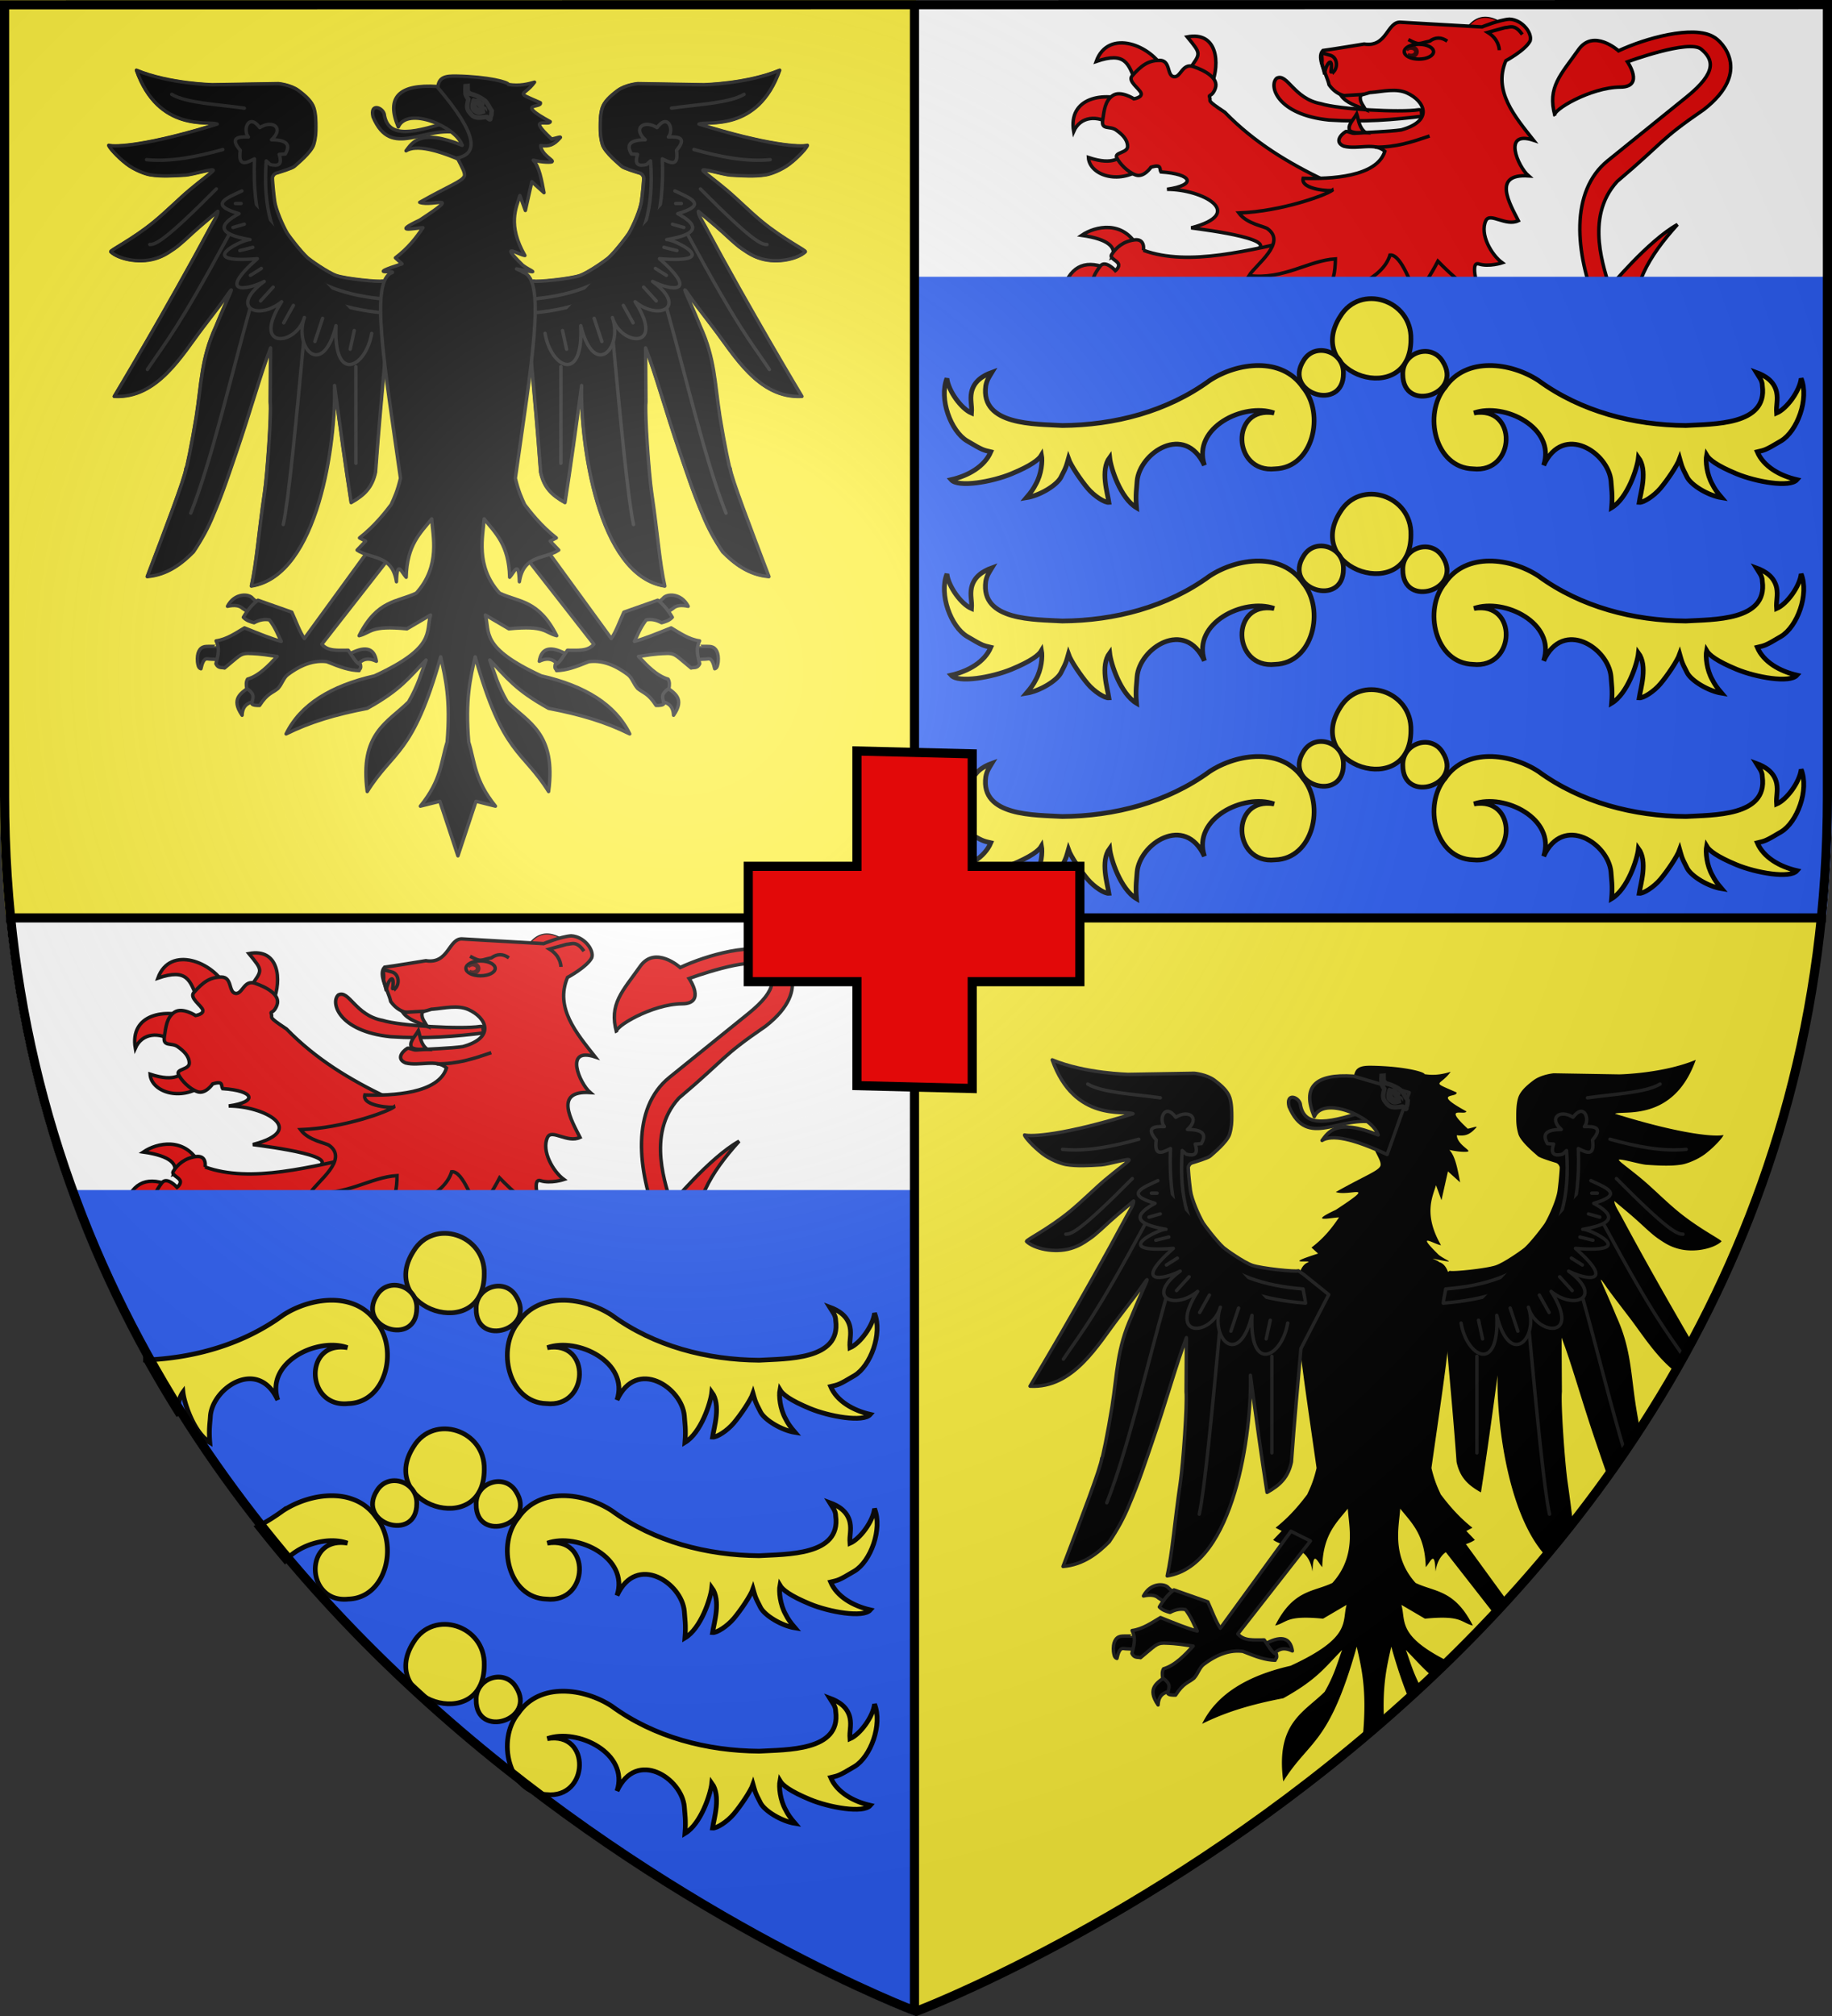 <svg xmlns="http://www.w3.org/2000/svg" xmlns:xlink="http://www.w3.org/1999/xlink" width="600" height="660" version="1.0"><rect width="100%" height="100%" fill="#333333" stroke="none"/><defs><clipPath id="d"><path d="M11.576 1044.783S-565.762 827.541-565.762 275.44v-501.27l1154.677-.113V275.44c0 552.1-577.339 769.343-577.339 769.343z" style="fill:none;stroke:#000;stroke-width:5.802;stroke-linecap:butt;stroke-linejoin:miter;stroke-miterlimit:4;stroke-opacity:1;stroke-dasharray:none;display:inline"/></clipPath><clipPath id="c"><path d="M11.576 920.999s-577.338-217.242-577.338-769.343v-501.27l1154.677-.114v501.384c0 552.1-577.339 769.343-577.339 769.343z" style="fill:none;stroke:#000;stroke-width:5.802;stroke-linecap:butt;stroke-linejoin:miter;stroke-miterlimit:4;stroke-opacity:1;stroke-dasharray:none;display:inline"/></clipPath><clipPath id="b"><path d="M11.576 1168.568s-577.338-217.243-577.338-769.344v-501.27l1154.677-.113v501.383c0 552.101-577.339 769.344-577.339 769.344z" style="fill:none;stroke:#000;stroke-width:5.802;stroke-linecap:butt;stroke-linejoin:miter;stroke-miterlimit:4;stroke-opacity:1;stroke-dasharray:none;display:inline"/></clipPath><radialGradient xlink:href="#a" id="e" cx="221.445" cy="226.331" r="300" fx="221.445" fy="226.331" gradientTransform="matrix(1.353 0 0 1.349 -77.63 -85.747)" gradientUnits="userSpaceOnUse"/><linearGradient id="a"><stop offset="0" style="stop-color:#fff;stop-opacity:.314"/><stop offset=".19" style="stop-color:#fff;stop-opacity:.251"/><stop offset=".6" style="stop-color:#6b6b6b;stop-opacity:.125"/><stop offset="1" style="stop-color:#000;stop-opacity:.125"/></linearGradient></defs><g style="display:inline"><path d="M0 0v260.43c0 13.58.672 26.762 1.947 39.57H300V0zM300 300v358.5S570.474 556.543 596 300z" style="display:inline;fill:#fcef3c;fill-opacity:1;fill-rule:evenodd;stroke:none"/><path d="M600 0v260.43c0 13.58-.672 26.762-1.947 39.57H300V0zM300 300v360S27.698 557.617 2 300z" style="display:inline;fill:#fff;fill-opacity:1;fill-rule:evenodd;stroke:none"/><path d="M300 300v358.5S570.474 556.543 596 300z" style="display:inline;fill:#fcef3c;fill-opacity:1;fill-rule:evenodd;stroke:none"/></g><g style="display:inline"><g style="display:inline;fill:#e20909"><g style="fill:#e20909"><path d="m300 143.45 40.476 5.556" style="fill:#e20909;stroke:#000;stroke-width:1px;stroke-linecap:butt;stroke-linejoin:miter;stroke-opacity:1" transform="matrix(.377 0 0 .377 350.753 3.911)"/></g><g style="display:inline;fill:#e20909"><g style="fill:#e20909"><path d="M-607.202 156.719c-20.847 14.709-45.658 5.5-46.544-9.424 22.697 7.516 26.905-.706 34.043-3.736zM-633.767 118.59c-12.183-8.219-26.876-7.279-32.816 6.074-4.936-29.233 25.365-35.378 50.005-25.981zM-612.671 81.475c-6.494-15.463-8.604-26.392-34.317-17.629 10.486-29.09 48.278-13.907 58.93 7.506zM-566.163 70.777c10.08-14.234 10.667-13.021-1.747-28.245 26.16-4.993 28.708 22.556 21.262 41.305zM-361.472 111.167c-27.717 3.415-53.164 5.546-83.332 3.544-45.523-4.666-52.481-30.119-45.353-36.278 9.247-4.68 14.699 17.816 38.375 22.143 15.422 4.901 69.022 7.744 84.443 5.302 5.674-.9.193 5.533 5.867 5.29z" style="display:inline;fill:#e20909;fill-opacity:1;fill-rule:evenodd;stroke:#000;stroke-width:3.016;stroke-linecap:butt;stroke-linejoin:miter;stroke-miterlimit:4;stroke-dasharray:none;stroke-opacity:1" transform="matrix(.377 0 0 .377 602.936 -3.96)"/><path d="M-513.476 229.604c34.53-10.26-37.454-19.413-50.995-21.224 48.525-12.726 9.565-33.56-21.006-33.487 25.854-3.64 22.306-13.306-5.316-15.099-1.506-2.357 1.218-7.112-8.595-4.088 0 0-6.251 9.28-13.283 6.749s-13.869-9.785-16.408-14.847c-2.54-5.06 9.571-4.049 9.376-10.122-.195-6.074-4.883-10.46-10.157-14.172s-12.892.338-11.525-8.435 2.002-16.786 8.79-21.426 18.361 2.868 18.361 2.868 7.57-1.18 6.178-5.019c-1.392-3.838-11.745-10.333-7.74-14.888 8.008-9.11 14.064-13.413 23.83-13.497 9.767-.084 6.153 13.075 12.306 14.171s7.277-12.062 16.994-8.772c9.718 3.29 22.384 9.866 19.143 18.895-2.753 7.67-6.013 5.006-4.942 7.741 1.496 3.823-3.958 1.777 13.146 13.01 25.93 26.615 55.447 44.172 87.193 59.436 42.001 23.234-52.484 70.64-65.35 62.206z" style="display:inline;fill:#e20909;fill-opacity:1;fill-rule:evenodd;stroke:#000;stroke-width:3.016;stroke-linecap:butt;stroke-linejoin:miter;stroke-miterlimit:4;stroke-dasharray:none;stroke-opacity:1" transform="matrix(.377 0 0 .377 602.936 -3.96)"/><g style="fill:#e20909;stroke:#000;stroke-width:3.005;stroke-miterlimit:4;stroke-dasharray:none;stroke-opacity:1"><path d="M102.232 439.906c-1.253-13.084-18.671-10.436-28.175-11.606 6.52-8.575 28.768-13.027 40.168.902 4.044 4.941-9.766.368-11.993 10.704zM94.97 464.9c-19.01-6.02-23.575-5.343-39.114.756 0 0 2.827-13.262 15.123-19.787s26.776 1.436 26.776 1.436zM111.233 487.716c-7.011 2.963-11.773 4.572-16.914 22.76-12.435-9.906-11.946-26.833 4.01-31.813zM150.058 489.96c-6.182 5.522-3.002 12.872-1.587 24.048-3.146 3.206-24.61-19.24-13.53-27.204z" style="display:inline;fill:#e20909;fill-opacity:1;fill-rule:evenodd;stroke:#000;stroke-width:3.005;stroke-linecap:butt;stroke-linejoin:miter;stroke-miterlimit:4;stroke-dasharray:none;stroke-opacity:1" transform="matrix(.381 0 0 .376 349.795 3.232)"/></g><path d="M-426.89 355.431c-8.13.001-15.963.41-22.885 1.39-36.918 5.23-48.425 26.981-48.425 26.981s7.58-.398 11.308 5.906c1.643 2.78-6.868 10.439-6.616 15.153 1.238.59 11.633-2.554 9.544 4.686 2.463 7.636 3.096 15.502-1.749 20.814-12.462 13.665-42.653 25.156-58.385 24.855-8.96-5.847-6.144-11.857-10.51-12.682-8.165-1.544-18.896 6.606-18.849 12.349.028 3.369 4.088 6.092 9.13 7.735l-4.7 3.344c-3.46-2.784-6.485-6.382-9.3-5.512-6.95 2.15-11.182 15.816-7.07 21.422 1.699 2.318 5.546 2.504 10.171 2.489l2.35 7.402c-3.371.994-8.227 2.214-8.403 4.637-.475 6.509 11.887 16.466 19.283 14.478 2.041-.548 1.537-5.443 3.347-7.616l17.012-2.705s-4.033 7.788 2.804 9.813c6.837 2.024 11.878.14 18.08-1.546 6.202-1.687 1.784-9.47 1.784-9.47 45.188-11.503 81.91-18.492 139.547-14.317-17.306-18.984-21.7-42-20.318-66.813 22.592-3.813 35.686.562 47.641 5.937 5.765-5.514 14.867-14.345 11.182-20.442-7.138-11.814-2.923-26.547-8.704-43.177-15.13-2.19-55.143-5.115-77.269-5.11zM-632.959 233.72c3.49-7.978-2.591-15.465-26.652-18.859 11.948-8.1 35.677-13.14 48.295 9.427zM-646.473 262.392c-9.06-11.95-20.86-3.766-30.089 1.604 6.236-21.02 18.34-28.506 38.089-20.854zM-633.437 291.822c-10.028.083-19.299.495-33.956 15.018-.797-16.5 8.934-28.306 25.63-33.416zM-618.793 300.826c1.307 4.344-6.293 12.44-19.4 16.046 6.743 7.025 35.6 3.398 35.37-10.195z" style="display:inline;fill:#e20909;fill-opacity:1;fill-rule:evenodd;stroke:#000;stroke-width:3.016;stroke-linecap:butt;stroke-linejoin:miter;stroke-miterlimit:4;stroke-dasharray:none;stroke-opacity:1" transform="matrix(.377 0 0 .377 602.936 -3.96)"/><g style="fill:#e20909;stroke:#000;stroke-width:3.005;stroke-miterlimit:4;stroke-dasharray:none;stroke-opacity:1"><path d="M336.231 588.737c4.82 2.71 1.939 16.835-6.201 23.218 12.33 4.19 22.31-9.341 22.022-22.808zM314.27 584.496c-15.707 3.904-16.15 21.829-6.746 31.627.892-6.082-2.69-14.16 15.868-22.48zM300.497 574.322c-13.733-9.331-21.506 5.814-27.156 10.499-10.124-9.75 6.017-37.93 30.981-21.992zM308.85 548.775c-11.817-3.02-14.962-10.622-31.807-4.206 1.807-13.85 31.068-20.977 38.522-5.949z" style="display:inline;fill:#e20909;fill-opacity:1;fill-rule:evenodd;stroke:#000;stroke-width:3.005;stroke-linecap:butt;stroke-linejoin:miter;stroke-miterlimit:4;stroke-dasharray:none;stroke-opacity:1" transform="matrix(.381 0 0 .376 332.118 12.593)"/></g><path d="M-387.074 348.575c14.079 9.643 32.013 33.092 32.234 45.773 7.817 23.897-.677 29.955 4.438 28.16 21.812-24.402-.09-81.209-36.672-73.933z" style="fill:#e20909;fill-opacity:1;fill-rule:evenodd;stroke:#000;stroke-width:3.016;stroke-linecap:butt;stroke-linejoin:miter;stroke-miterlimit:4;stroke-dasharray:none;stroke-opacity:1" transform="matrix(.377 0 0 .377 602.936 -3.96)"/><path d="M372.222 34.72c7.851-9.327 17.02-9.434 26.984-3.968-8.531 7.807-17.397 10.93-26.984 3.969z" style="fill:#e20909;stroke:#000;stroke-width:1px;stroke-linecap:butt;stroke-linejoin:miter;stroke-opacity:1" transform="matrix(.377 0 0 .377 340.598 -4.551)"/><path d="M-606.015 227.867s1.934-10.26-7.734-9.066c-9.669 1.193-16.299 6.919-19.89 12.883-1.796 2.983 4.282 4.772 5.836 7.725s-2.521 6.114-2.521 6.114-8.84-9.783-13.26-3.818-9.116 13.361-6.077 21.473c1.52 4.056 7.182-.358 11.36 1.372 4.179 1.73 3.557 8.172 3.557 8.172s-12.461-4.624-10.804 1.937 3.07 14.764 9.147 19.059c6.077 4.294 8.84-5.25 8.84-5.25l9.392 6.681s-6.354 4.772-1.105 8.59c5.248 3.817 11.326 6.68 16.574 6.68s3.868-9.067 3.868-9.067c12.928-13.142 25.235-7.104 19.245 10.976 14.741.332 33.953-15.685 45.983-20.036 9.083 1.193 4.702 18.16 2.003 23.169 25.67-1.622 31.575-20.279 46.256-22.169 3.71 2.61 11.327 16.913 7.692 23.33q29.835-38.175 59.668-29.585c15.815 20.34 31.465 33.235 49.448 47.957 18.91 9.618 17.964 50.383 27.624 68.713 4.59 8.708-14.577 22.36-15.47 25.052-6.041 18.23-12.903 55.89-11.422 55.463 4.697-8.22 12.337-11.356 21.184-12.407-.839 5.9-8.464 35.983-8.464 35.983 8.068-8.598 20.384-6.751 30.984-1.79 2.143.925-18.35 18.794-11.734 23.339 31.644-14.83-36.942 37.724-46.53 51.365-3.04 4.065-6.077 2.147-11.05 0-4.972-2.148-4.735-9.114-8.839-8.59-9.947 1.273-15.705 10.092-10.764 18.218 3.654 6.008 7.221-.47 9.543 2.294s2.846 6.572-.257 8.763c-3.102 2.19-7.735-6.656-12.154-2.362-4.42 4.295-3.781 11.281-2.4 16.166s6.557 1.856 6.557 1.856l6.7 6.32c-2.056 1.14-7.88 4.007-4.492 7.01 3.548 3.146 13.32 13.102 18.09 7.386 1.835-2.201 3.469-5.65 3.874-7.113l9.67.646c2.265-.374-.476 6.378 1.001 6.703 6.628 1.456 10.614.82 14.755-2.257 5.663-4.208-2.613-10.402 6.775-9.49 0 0 2.627 1.727 4.368.423 30.38-22.76 71.733-71.665 92.882-66.244 5.611-6.244 18.106-19.193 22.514 1.176 6.094-5.495 10.309-24.934 12.256-26.3 4.42-3.102 10.96 1.009 10.96 1.009-4.288 6.402 14.117-11.58 2.21-17.179-18.884-8.88-47.353-49.322-36.824-56.031-1.044-12.908-9.811-24.603-18.784-36.266-2.599-11.57 1.554-19.252 7.735-25.767 3.534-1.1 45.264 46.188 62.607 64.73 22.057 23.582 51.934-14.315 51.934-14.315s19.89-23.382 18.508-53.205c-1.381-29.824-14.817-59.243-14.817-59.243-4.946-19.126 8.999-33.59 24.31-47.718-14.615 5.898-29.837 6.022-43.095 24.813 0 0-3.591-13.361-.552-27.676 3.038-14.316 19.89-23.86 19.89-23.86-19.786 8.552-36.398 17.56-38.675 28.631-6.16-32.25 11.347-60.605 35.912-87.8-25.58 14.232-59.116 54.875-59.116 54.875-3.29-14.281-22.504-60.36 6.767-92.296 41.592-35.173 36.325-35.739 75.172-62.326 43.17-33.545 14.598-60.08 8.84-62.987-17.71-10.919-60.203 1.26-82.873 11.929 0 0-21.715-19.563-34.807-.954-15.183 21.581-27.326 32.523-20.442 57.261-3.55-4.089 30.62-24.625 56.906-24.813 21.162-.152 6.078-21.95 6.078-21.95s53.591-19.803 64.088-10.975c10.498 8.827 14.233 19.747-12.707 41.514l-68.508 55.353c-33.041 26.696-28.255 80.372-9.564 125.991 19.913 48.604 66.737 82.887 68.961 111.971 4.776 23.638.61 35.594-8.01 48.673-10.723 14.437-19.102 29.347-39.228 7.873-20.125-21.474-37.565-50.433-59.016-76.66-38.169-44.843-73.424-82.823-73.145-139.098-77.407-59.448-203.576 27.952-283.394-.954z" style="display:inline;fill:#e20909;fill-opacity:1;fill-rule:evenodd;stroke:#000;stroke-width:3.016;stroke-linecap:butt;stroke-linejoin:miter;stroke-miterlimit:4;stroke-dasharray:none;stroke-opacity:1" transform="matrix(.377 0 0 .377 602.936 -3.96)"/><path d="M-407.766 90.754c-3.582-.756-23.633 11.918-36.918-6.58-2.112-9.504-11.322-23.564-5.394-29.79 5.84-.705 35.866-5.639 35.866-5.639 20.14 3.207 19.734-20.11 32.035-18.895l70.32 4.05s14.65-6.074 23.83-6.75c11.407.485 20.105 12.347 17.971 18.896-4.004 8.014-21.096 17.208-21.096 17.208-11.096 26.36 7.564 48.13 24.043 69.004-27.377-8.981-13.493 23.06-4.321 30.965-31.986-2.08-16.275 24.285-8.84 38.941-10.928 5.228-24.642-7.561-28.223-.052-5.597 11.734 4.92 29.862 14.216 36.599 0 0-11.525 3.796-20.315 1.012s.678 25.108.678 25.108c-8.439 1.322-36.228-27.47-36.228-27.47s-14.103 27.204-19.185 26.289c-3.332-2.332-12.285-32.618-22.439-31.662-6.122 19.958-35.17 31.514-57.215 34.053 8.355-9.133 9.642-19.793 9.766-30.704-23.223 1.267-44.754 18.2-75.008 14.508 5.826-9.472 32.757-28.286 16.346-40.52-2.739-2.405-17.973-4.057-25.218-13.87 37.64-1.442 75.671-15.61 81.189-19.716.284.946-27.91-.206-25.307-10.42 23.786.752 64.016-1.071 70.972-23.447-8.786-8.048-23.244-1.34-35.55-4.386-7.98-3.297-3.477-9.58 1.628-12.737 2.114-.385 4.988 1.732 7.694 1.499 10.084-.868 30.191-1.39 40.498-2.934 28.447-7.942 20.497-25.099 4.838-32.139-9.367-4.21-20.983-1.234-30.633-.421z" style="display:inline;fill:#e20909;fill-opacity:1;fill-rule:evenodd;stroke:#000;stroke-width:3.016;stroke-linecap:butt;stroke-linejoin:miter;stroke-miterlimit:4;stroke-dasharray:none;stroke-opacity:1" transform="matrix(.377 0 0 .377 602.936 -3.96)"/><path d="M-353.951 55.386c.005 3.558-5.686 6.445-12.708 6.445s-12.713-2.887-12.708-6.445c-.005-3.559 5.686-6.445 12.708-6.445s12.713 2.886 12.708 6.445z" style="display:inline;fill:#e20909;fill-opacity:1;fill-rule:evenodd;stroke:#000;stroke-width:3;stroke-linecap:butt;stroke-linejoin:miter;stroke-miterlimit:4;stroke-dasharray:none;stroke-opacity:1" transform="matrix(.377 0 0 .377 602.936 -3.96)"/><path d="M-434.156 93.646c4.49 6.264 13.347 8.926 21.185 12.053-2.28-4.103-6.265-7.941-3.923-13.075zM-426.455 124.255c-2.967-4.467 2.921-9.734 5.784-14.76 1.837 5.627 1.846 11.63 7.625 16.123-4.325-.302-8.428 1.068-13.41-1.363zM-443.814 58.47c6.042 1.61 7.17 9.851 3.11 14.333-.327-.807-2.46.766-2.352.048 2.47-16.39-5.72-4.905-5.39 2.218l-2.437-9.713c.918-9.083-3.858-9.942 7.069-6.885zM-296.829 54.083c-.05-2.237-1.043-9.964-9.991-15.442l14.724-4.088c4.638-.213 8.64-3.54 15.25 5.905" style="fill:#e20909;stroke:#000;stroke-width:3.016;stroke-linecap:butt;stroke-linejoin:miter;stroke-miterlimit:4;stroke-dasharray:none;stroke-opacity:1" transform="matrix(.377 0 0 .377 602.936 -3.96)"/><path d="M-377.941 53.966a4.775 3.746 0 1 1 1.086 4.202" style="opacity:.777;fill:#e20909;fill-opacity:1;stroke:#000;stroke-width:4.064;stroke-miterlimit:4;stroke-dasharray:none;stroke-opacity:1" transform="matrix(.377 0 0 .377 602.936 -3.96)"/><path d="M-375.807 44.865c9.761 5.263 8.719 3.399 18.48 1.396q7.64-5.448 15.279 0" style="fill:#e20909;stroke:#000;stroke-width:3;stroke-linecap:butt;stroke-linejoin:miter;stroke-miterlimit:4;stroke-dasharray:none;stroke-opacity:1" transform="matrix(.377 0 0 .377 602.936 -3.96)"/><path d="M291.071 139.88c18.425.13 32.052-4.495 47.421-9.723" style="fill:#e20909;stroke:#000;stroke-width:3;stroke-linecap:butt;stroke-linejoin:miter;stroke-opacity:1" transform="matrix(.377 0 0 .377 340.598 -4.551)"/></g></g></g><g style="display:inline;fill:#e20909"><g style="fill:#e20909"><path d="m300 143.45 40.476 5.556" style="fill:#e20909;stroke:#000;stroke-width:1px;stroke-linecap:butt;stroke-linejoin:miter;stroke-opacity:1" transform="matrix(.377 0 0 .377 43.44 304.02)"/></g><g style="display:inline;fill:#e20909"><g style="fill:#e20909"><path d="M-607.202 156.719c-20.847 14.709-45.658 5.5-46.544-9.424 22.697 7.516 26.905-.706 34.043-3.736zM-633.767 118.59c-12.183-8.219-26.876-7.279-32.816 6.074-4.936-29.233 25.365-35.378 50.005-25.981zM-612.671 81.475c-6.494-15.463-8.604-26.392-34.317-17.629 10.486-29.09 48.278-13.907 58.93 7.506zM-566.163 70.777c10.08-14.234 10.667-13.021-1.747-28.245 26.16-4.993 28.708 22.556 21.262 41.305zM-361.472 111.167c-27.717 3.415-53.164 5.546-83.332 3.544-45.523-4.666-52.481-30.119-45.353-36.278 9.247-4.68 14.699 17.816 38.375 22.143 15.422 4.901 69.022 7.744 84.443 5.302 5.674-.9.193 5.533 5.867 5.29z" style="display:inline;fill:#e20909;fill-opacity:1;fill-rule:evenodd;stroke:#000;stroke-width:3.016;stroke-linecap:butt;stroke-linejoin:miter;stroke-miterlimit:4;stroke-dasharray:none;stroke-opacity:1" transform="matrix(.377 0 0 .377 295.623 296.148)"/><path d="M-513.476 229.604c34.53-10.26-37.454-19.413-50.995-21.224 48.525-12.726 9.565-33.56-21.006-33.487 25.854-3.64 22.306-13.306-5.316-15.099-1.506-2.357 1.218-7.112-8.595-4.088 0 0-6.251 9.28-13.283 6.749s-13.869-9.785-16.408-14.847c-2.54-5.06 9.571-4.049 9.376-10.122-.195-6.074-4.883-10.46-10.157-14.172s-12.892.338-11.525-8.435 2.002-16.786 8.79-21.426 18.361 2.868 18.361 2.868 7.57-1.18 6.178-5.019c-1.392-3.838-11.745-10.333-7.74-14.888 8.008-9.11 14.064-13.413 23.83-13.497 9.767-.084 6.153 13.075 12.306 14.171s7.277-12.062 16.994-8.772c9.718 3.29 22.384 9.866 19.143 18.895-2.753 7.67-6.013 5.006-4.942 7.741 1.496 3.823-3.958 1.777 13.146 13.01 25.93 26.615 55.447 44.172 87.193 59.436 42.001 23.234-52.484 70.64-65.35 62.206z" style="display:inline;fill:#e20909;fill-opacity:1;fill-rule:evenodd;stroke:#000;stroke-width:3.016;stroke-linecap:butt;stroke-linejoin:miter;stroke-miterlimit:4;stroke-dasharray:none;stroke-opacity:1" transform="matrix(.377 0 0 .377 295.623 296.148)"/><g style="fill:#e20909;stroke:#000;stroke-width:3.005;stroke-miterlimit:4;stroke-dasharray:none;stroke-opacity:1"><path d="M102.232 439.906c-1.253-13.084-18.671-10.436-28.175-11.606 6.52-8.575 28.768-13.027 40.168.902 4.044 4.941-9.766.368-11.993 10.704zM150.058 489.96c-6.182 5.522-3.002 12.872-1.587 24.048-3.146 3.206-24.61-19.24-13.53-27.204z" style="display:inline;fill:#e20909;fill-opacity:1;fill-rule:evenodd;stroke:#000;stroke-width:3.005;stroke-linecap:butt;stroke-linejoin:miter;stroke-miterlimit:4;stroke-dasharray:none;stroke-opacity:1" transform="matrix(.381 0 0 .376 42.481 303.34)"/></g><path d="M-426.89 355.431c-8.13.001-15.963.41-22.885 1.39-36.918 5.23-48.425 26.981-48.425 26.981s7.58-.398 11.308 5.906c1.643 2.78-6.868 10.439-6.616 15.153 1.238.59 11.633-2.554 9.544 4.686 2.463 7.636 3.096 15.502-1.749 20.814-12.462 13.665-42.653 25.156-58.385 24.855-8.96-5.847-6.144-11.857-10.51-12.682-8.165-1.544-18.896 6.606-18.849 12.349.028 3.369 4.088 6.092 9.13 7.735l-4.7 3.344c-3.46-2.784-6.485-6.382-9.3-5.512-6.95 2.15-11.182 15.816-7.07 21.422 1.699 2.318 5.546 2.504 10.171 2.489l2.35 7.402c-3.371.994-8.227 2.214-8.403 4.637-.475 6.509 11.887 16.466 19.283 14.478 2.041-.548 1.537-5.443 3.347-7.616l17.012-2.705s-4.033 7.788 2.804 9.813c6.837 2.024 11.878.14 18.08-1.546 6.202-1.687 1.784-9.47 1.784-9.47 45.188-11.503 81.91-18.492 139.547-14.317-17.306-18.984-21.7-42-20.318-66.813 22.592-3.813 35.686.562 47.641 5.937 5.765-5.514 14.867-14.345 11.182-20.442-7.138-11.814-2.923-26.547-8.704-43.177-15.13-2.19-55.143-5.115-77.269-5.11zM-632.959 233.72c3.49-7.978-2.591-15.465-26.652-18.859 11.948-8.1 35.677-13.14 48.295 9.427zM-646.473 262.392c-9.06-11.95-20.86-3.766-30.089 1.604 6.236-21.02 18.34-28.506 38.089-20.854zM-633.437 291.822c-10.028.083-19.299.495-33.956 15.018-.797-16.5 8.934-28.306 25.63-33.416zM-618.793 300.826c1.307 4.344-6.293 12.44-19.4 16.046 6.743 7.025 35.6 3.398 35.37-10.195z" style="display:inline;fill:#e20909;fill-opacity:1;fill-rule:evenodd;stroke:#000;stroke-width:3.016;stroke-linecap:butt;stroke-linejoin:miter;stroke-miterlimit:4;stroke-dasharray:none;stroke-opacity:1" transform="matrix(.377 0 0 .377 295.623 296.148)"/><g style="fill:#e20909;stroke:#000;stroke-width:3.005;stroke-miterlimit:4;stroke-dasharray:none;stroke-opacity:1"><path d="M336.231 588.737c4.82 2.71 1.939 16.835-6.201 23.218 12.33 4.19 22.31-9.341 22.022-22.808zM314.27 584.496c-15.707 3.904-16.15 21.829-6.746 31.627.892-6.082-2.69-14.16 15.868-22.48zM300.497 574.322c-13.733-9.331-21.506 5.814-27.156 10.499-10.124-9.75 6.017-37.93 30.981-21.992zM308.85 548.775c-11.817-3.02-14.962-10.622-31.807-4.206 1.807-13.85 31.068-20.977 38.522-5.949z" style="display:inline;fill:#e20909;fill-opacity:1;fill-rule:evenodd;stroke:#000;stroke-width:3.005;stroke-linecap:butt;stroke-linejoin:miter;stroke-miterlimit:4;stroke-dasharray:none;stroke-opacity:1" transform="matrix(.381 0 0 .376 24.805 312.701)"/></g><path d="M-387.074 348.575c14.079 9.643 32.013 33.092 32.234 45.773 7.817 23.897-.677 29.955 4.438 28.16 21.812-24.402-.09-81.209-36.672-73.933z" style="fill:#e20909;fill-opacity:1;fill-rule:evenodd;stroke:#000;stroke-width:3.016;stroke-linecap:butt;stroke-linejoin:miter;stroke-miterlimit:4;stroke-dasharray:none;stroke-opacity:1" transform="matrix(.377 0 0 .377 295.623 296.148)"/><path d="M372.222 34.72c7.851-9.327 17.02-9.434 26.984-3.968-8.531 7.807-17.397 10.93-26.984 3.969z" style="fill:#e20909;stroke:#000;stroke-width:1px;stroke-linecap:butt;stroke-linejoin:miter;stroke-opacity:1" transform="matrix(.377 0 0 .377 33.285 295.557)"/><path d="M-606.015 227.867s1.934-10.26-7.734-9.066c-9.669 1.193-16.299 6.919-19.89 12.883-1.796 2.983 4.282 4.772 5.836 7.725s-2.521 6.114-2.521 6.114-8.84-9.783-13.26-3.818-9.116 13.361-6.077 21.473c1.52 4.056 7.182-.358 11.36 1.372 4.179 1.73 3.557 8.172 3.557 8.172s-12.461-4.624-10.804 1.937 3.07 14.764 9.147 19.059c6.077 4.294 8.84-5.25 8.84-5.25l9.392 6.681s-6.354 4.772-1.105 8.59c5.248 3.817 11.326 6.68 16.574 6.68s3.868-9.067 3.868-9.067c12.928-13.142 25.235-7.104 19.245 10.976 14.741.332 33.953-15.685 45.983-20.036 9.083 1.193 4.702 18.16 2.003 23.169 25.67-1.622 31.575-20.279 46.256-22.169 3.71 2.61 11.327 16.913 7.692 23.33q29.835-38.175 59.668-29.585c15.815 20.34 31.465 33.235 49.448 47.957 18.91 9.618 17.964 50.383 27.624 68.713 4.59 8.708-14.577 22.36-15.47 25.052-6.041 18.23-12.903 55.89-11.422 55.463 4.697-8.22 12.337-11.356 21.184-12.407-.839 5.9-8.464 35.983-8.464 35.983 8.068-8.598 20.384-6.751 30.984-1.79 2.143.925-18.35 18.794-11.734 23.339 31.644-14.83-36.942 37.724-46.53 51.365-3.04 4.065-6.077 2.147-11.05 0-4.972-2.148-4.735-9.114-8.839-8.59-9.947 1.273-15.705 10.092-10.764 18.218 3.654 6.008 7.221-.47 9.543 2.294s2.846 6.572-.257 8.763c-3.102 2.19-7.735-6.656-12.154-2.362-4.42 4.295-3.781 11.281-2.4 16.166s6.557 1.856 6.557 1.856l6.7 6.32c-2.056 1.14-7.88 4.007-4.492 7.01 3.548 3.146 13.32 13.102 18.09 7.386 1.835-2.201 3.469-5.65 3.874-7.113l9.67.646c2.265-.374-.476 6.378 1.001 6.703 6.628 1.456 10.614.82 14.755-2.257 5.663-4.208-2.613-10.402 6.775-9.49 0 0 2.627 1.727 4.368.423 30.38-22.76 71.733-71.665 92.882-66.244 5.611-6.244 18.106-19.193 22.514 1.176 6.094-5.495 10.309-24.934 12.256-26.3 4.42-3.102 10.96 1.009 10.96 1.009-4.288 6.402 14.117-11.58 2.21-17.179-18.884-8.88-47.353-49.322-36.824-56.031-1.044-12.908-9.811-24.603-18.784-36.266-2.599-11.57 1.554-19.252 7.735-25.767 3.534-1.1 45.264 46.188 62.607 64.73 22.057 23.582 51.934-14.315 51.934-14.315s19.89-23.382 18.508-53.205c-1.381-29.824-14.817-59.243-14.817-59.243-4.946-19.126 8.999-33.59 24.31-47.718-14.615 5.898-29.837 6.022-43.095 24.813 0 0-3.591-13.361-.552-27.676 3.038-14.316 19.89-23.86 19.89-23.86-19.786 8.552-36.398 17.56-38.675 28.631-6.16-32.25 11.347-60.605 35.912-87.8-25.58 14.232-59.116 54.875-59.116 54.875-3.29-14.281-22.504-60.36 6.767-92.296 41.592-35.173 36.325-35.739 75.172-62.326 43.17-33.545 14.598-60.08 8.84-62.987-17.71-10.919-60.203 1.26-82.873 11.929 0 0-21.715-19.563-34.807-.954-15.183 21.581-27.326 32.523-20.442 57.261-3.55-4.089 30.62-24.625 56.906-24.813 21.162-.152 6.078-21.95 6.078-21.95s53.591-19.803 64.088-10.975c10.498 8.827 14.233 19.747-12.707 41.514l-68.508 55.353c-33.041 26.696-28.255 80.372-9.564 125.991 19.913 48.604 66.737 82.887 68.961 111.971 4.776 23.638.61 35.594-8.01 48.673-10.723 14.437-19.102 29.347-39.228 7.873-20.125-21.474-37.565-50.433-59.016-76.66-38.169-44.843-73.424-82.823-73.145-139.098-77.407-59.448-203.576 27.952-283.394-.954z" style="display:inline;fill:#e20909;fill-opacity:1;fill-rule:evenodd;stroke:#000;stroke-width:3.016;stroke-linecap:butt;stroke-linejoin:miter;stroke-miterlimit:4;stroke-dasharray:none;stroke-opacity:1" transform="matrix(.377 0 0 .377 295.623 296.148)"/><path d="M-407.766 90.754c-3.582-.756-23.633 11.918-36.918-6.58-2.112-9.504-11.322-23.564-5.394-29.79 5.84-.705 35.866-5.639 35.866-5.639 20.14 3.207 19.734-20.11 32.035-18.895l70.32 4.05s14.65-6.074 23.83-6.75c11.407.485 20.105 12.347 17.971 18.896-4.004 8.014-21.096 17.208-21.096 17.208-11.096 26.36 7.564 48.13 24.043 69.004-27.377-8.981-13.493 23.06-4.321 30.965-31.986-2.08-16.275 24.285-8.84 38.941-10.928 5.228-24.642-7.561-28.223-.052-5.597 11.734 4.92 29.862 14.216 36.599 0 0-11.525 3.796-20.315 1.012s.678 25.108.678 25.108c-8.439 1.322-36.228-27.47-36.228-27.47s-14.103 27.204-19.185 26.289c-3.332-2.332-12.285-32.618-22.439-31.662-6.122 19.958-35.17 31.514-57.215 34.053 8.355-9.133 9.642-19.793 9.766-30.704-23.223 1.267-44.754 18.2-75.008 14.508 5.826-9.472 32.757-28.286 16.346-40.52-2.739-2.405-17.973-4.057-25.218-13.87 37.64-1.442 75.671-15.61 81.189-19.716.284.946-27.91-.206-25.307-10.42 23.786.752 64.016-1.071 70.972-23.447-8.786-8.048-23.244-1.34-35.55-4.386-7.98-3.297-3.477-9.58 1.628-12.737 2.114-.385 4.988 1.732 7.694 1.499 10.084-.868 30.191-1.39 40.498-2.934 28.447-7.942 20.497-25.099 4.838-32.139-9.367-4.21-20.983-1.234-30.633-.421z" style="display:inline;fill:#e20909;fill-opacity:1;fill-rule:evenodd;stroke:#000;stroke-width:3.016;stroke-linecap:butt;stroke-linejoin:miter;stroke-miterlimit:4;stroke-dasharray:none;stroke-opacity:1" transform="matrix(.377 0 0 .377 295.623 296.148)"/><path d="M-353.951 55.386c.005 3.558-5.686 6.445-12.708 6.445s-12.713-2.887-12.708-6.445c-.005-3.559 5.686-6.445 12.708-6.445s12.713 2.886 12.708 6.445z" style="display:inline;fill:#e20909;fill-opacity:1;fill-rule:evenodd;stroke:#000;stroke-width:3;stroke-linecap:butt;stroke-linejoin:miter;stroke-miterlimit:4;stroke-dasharray:none;stroke-opacity:1" transform="matrix(.377 0 0 .377 295.623 296.148)"/><path d="M-434.156 93.646c4.49 6.264 13.347 8.926 21.185 12.053-2.28-4.103-6.265-7.941-3.923-13.075zM-426.455 124.255c-2.967-4.467 2.921-9.734 5.784-14.76 1.837 5.627 1.846 11.63 7.625 16.123-4.325-.302-8.428 1.068-13.41-1.363zM-443.814 58.47c6.042 1.61 7.17 9.851 3.11 14.333-.327-.807-2.46.766-2.352.048 2.47-16.39-5.72-4.905-5.39 2.218l-2.437-9.713c.918-9.083-3.858-9.942 7.069-6.885zM-296.829 54.083c-.05-2.237-1.043-9.964-9.991-15.442l14.724-4.088c4.638-.213 8.64-3.54 15.25 5.905" style="fill:#e20909;stroke:#000;stroke-width:3.016;stroke-linecap:butt;stroke-linejoin:miter;stroke-miterlimit:4;stroke-dasharray:none;stroke-opacity:1" transform="matrix(.377 0 0 .377 295.623 296.148)"/><path d="M-377.941 53.966a4.775 3.746 0 1 1 1.086 4.202" style="opacity:.777;fill:#e20909;fill-opacity:1;stroke:#000;stroke-width:4.064;stroke-miterlimit:4;stroke-dasharray:none;stroke-opacity:1" transform="matrix(.377 0 0 .377 295.623 296.148)"/><path d="M-375.807 44.865c9.761 5.263 8.719 3.399 18.48 1.396q7.64-5.448 15.279 0" style="fill:#e20909;stroke:#000;stroke-width:3;stroke-linecap:butt;stroke-linejoin:miter;stroke-miterlimit:4;stroke-dasharray:none;stroke-opacity:1" transform="matrix(.377 0 0 .377 295.623 296.148)"/><path d="M291.071 139.88c18.425.13 32.052-4.495 47.421-9.723" style="fill:#e20909;stroke:#000;stroke-width:3;stroke-linecap:butt;stroke-linejoin:miter;stroke-opacity:1" transform="matrix(.377 0 0 .377 33.285 295.557)"/></g></g></g><path d="M300 90.605V300h298.053A399 399 0 0 0 600 260.43V90.605z" style="display:inline;fill:#2b5df2;fill-opacity:1;fill-rule:evenodd;stroke:none"/><g clip-path="url(#b)" transform="matrix(.517 0 0 .517 294.015 54.318)"><path d="M325.103 109.767c.063 44.23-68.36 22.362-44.8-14.437 12.744-21.061 45.393-10.551 44.8 14.437z" style="fill:#fcef3c;stroke:#000;stroke-width:3;stroke-opacity:1"/><path d="M282.352 131.367c.036 24.93-38.53 12.604-25.251-8.137 7.183-11.87 25.585-5.947 25.25 8.137z" style="fill:#fcef3c;fill-opacity:1;stroke:#000;stroke-width:3;stroke-miterlimit:4;stroke-dasharray:none;stroke-opacity:1"/><path d="M256.728 140.235c14.051 16.725 6.536 50.9-17.688 51.605-27.216 2.945-28.538-40.191-.593-35.404-19.178-6.799-52.064 9.278-44.147 33.16-12.4-26.956-41.169-7.932-42.666 10.06-.24 4.583-1.091 8.154-.386 16.786-10.098-5.992-16.258-24.932-17.002-31.824-5.96 8.157-1.375 22.417-.457 28.438-2.7.231-9.29-3.946-13.485-8.93-4.282-5.09-10.605-14.315-12.185-18.793-1.017 3.518-.901 4.62-4.765 11.894-2.717 5.116-13.371 11.523-21.833 12.872 2.995-3.494 4.513-5.685 5.926-8.52 3.608-6.345 4.36-14.652 3.646-18.467-1.687 2.869-6.521 6.683-19.022 11.864-12.171 5.045-33.713 8.934-38.252 3.722 10.95-2.524 21.195-8.368 25.156-17.656-4.782-1.147-4.963-.868-15.084-6.92-10.233-6.118-17.881-26.615-12.718-39.545.897 7.987 9.145 19.212 15.565 21.933.398-4.992-1.026-8.152.005-13.275 1.538-6.944 7.188-10.397 12.864-12.472-1.95 3.192-3.196 5.038-3.846 8.53-3.393 25.138 31.32 24.054 48.485 25.094 33.051-.238 66.423-8.813 93.358-28.509 17.54-11.47 45.775-15.27 59.124 4.357z" style="fill:#fcef3c;fill-rule:evenodd;stroke:#000;stroke-width:3;stroke-linecap:butt;stroke-linejoin:miter;stroke-opacity:1"/><path d="M319.956 131.928c-.036 24.93 38.53 12.605 25.251-8.137-7.184-11.87-25.585-5.947-25.251 8.137z" style="fill:#fcef3c;fill-opacity:1;stroke:#000;stroke-width:3;stroke-miterlimit:4;stroke-dasharray:none;stroke-opacity:1"/><path d="M346.755 140.235c-14.052 16.725-6.537 50.9 17.687 51.605 27.216 2.945 28.538-40.191.594-35.404 19.177-6.799 52.063 9.278 44.146 33.16 12.4-26.956 41.17-7.932 42.666 10.06.24 4.583 1.091 8.154.386 16.786 10.098-5.992 16.259-24.932 17.002-31.824 5.96 8.157 1.375 22.417.457 28.438 2.7.231 9.291-3.946 13.485-8.93 4.282-5.09 10.605-14.315 12.186-18.793 1.016 3.518.9 4.62 4.764 11.894 2.718 5.116 13.372 11.523 21.833 12.872-2.994-3.494-4.512-5.685-5.926-8.52-3.607-6.345-4.359-14.652-3.646-18.467 1.687 2.869 6.521 6.683 19.023 11.864 12.17 5.045 33.712 8.934 38.252 3.722-10.95-2.524-21.195-8.368-25.156-17.656 4.781-1.147 4.963-.868 15.083-6.92 10.233-6.118 17.882-26.615 12.718-39.545-.897 7.987-9.145 19.212-15.565 21.933-.398-4.992 1.026-8.152-.005-13.275-1.537-6.944-7.187-10.397-12.863-12.472 1.95 3.192 3.824 5.038 3.845 8.53 3.394 25.138-31.319 24.054-48.484 25.094-33.051-.238-66.423-8.813-93.359-28.509-17.538-11.47-45.774-15.27-59.123 4.357z" style="fill:#fcef3c;fill-rule:evenodd;stroke:#000;stroke-width:3;stroke-linecap:butt;stroke-linejoin:miter;stroke-opacity:1"/></g><g clip-path="url(#c)" transform="matrix(.517 0 0 .517 294.015 182.318)"><path d="M325.103 109.767c.063 44.23-68.36 22.362-44.8-14.437 12.744-21.061 45.393-10.551 44.8 14.437z" style="fill:#fcef3c;stroke:#000;stroke-width:3;stroke-opacity:1"/><path d="M282.352 131.367c.036 24.93-38.53 12.604-25.251-8.137 7.183-11.87 25.585-5.947 25.25 8.137z" style="fill:#fcef3c;fill-opacity:1;stroke:#000;stroke-width:3;stroke-miterlimit:4;stroke-dasharray:none;stroke-opacity:1"/><path d="M256.728 140.235c14.051 16.725 6.536 50.9-17.688 51.605-27.216 2.945-28.538-40.191-.593-35.404-19.178-6.799-52.064 9.278-44.147 33.16-12.4-26.956-41.169-7.932-42.666 10.06-.24 4.583-1.091 8.154-.386 16.786-10.098-5.992-16.258-24.932-17.002-31.824-5.96 8.157-1.375 22.417-.457 28.438-2.7.231-9.29-3.946-13.485-8.93-4.282-5.09-10.605-14.315-12.185-18.793-1.017 3.518-.901 4.62-4.765 11.894-2.717 5.116-13.371 11.523-21.833 12.872 2.995-3.494 4.513-5.685 5.926-8.52 3.608-6.345 4.36-14.652 3.646-18.467-1.687 2.869-6.521 6.683-19.022 11.864-12.171 5.045-33.713 8.934-38.252 3.722 10.95-2.524 21.195-8.368 25.156-17.656-4.782-1.147-4.963-.868-15.084-6.92-10.233-6.118-17.881-26.615-12.718-39.545.897 7.987 9.145 19.212 15.565 21.933.398-4.992-1.026-8.152.005-13.275 1.538-6.944 7.188-10.397 12.864-12.472-1.95 3.192-3.196 5.038-3.846 8.53-3.393 25.138 31.32 24.054 48.485 25.094 33.051-.238 66.423-8.813 93.358-28.509 17.54-11.47 45.775-15.27 59.124 4.357z" style="fill:#fcef3c;fill-rule:evenodd;stroke:#000;stroke-width:3;stroke-linecap:butt;stroke-linejoin:miter;stroke-opacity:1"/><path d="M319.956 131.928c-.036 24.93 38.53 12.605 25.251-8.137-7.184-11.87-25.585-5.947-25.251 8.137z" style="fill:#fcef3c;fill-opacity:1;stroke:#000;stroke-width:3;stroke-miterlimit:4;stroke-dasharray:none;stroke-opacity:1"/><path d="M346.755 140.235c-14.052 16.725-6.537 50.9 17.687 51.605 27.216 2.945 28.538-40.191.594-35.404 19.177-6.799 52.063 9.278 44.146 33.16 12.4-26.956 41.17-7.932 42.666 10.06.24 4.583 1.091 8.154.386 16.786 10.098-5.992 16.259-24.932 17.002-31.824 5.96 8.157 1.375 22.417.457 28.438 2.7.231 9.291-3.946 13.485-8.93 4.282-5.09 10.605-14.315 12.186-18.793 1.016 3.518.9 4.62 4.764 11.894 2.718 5.116 13.372 11.523 21.833 12.872-2.994-3.494-4.512-5.685-5.926-8.52-3.607-6.345-4.359-14.652-3.646-18.467 1.687 2.869 6.521 6.683 19.023 11.864 12.17 5.045 33.712 8.934 38.252 3.722-10.95-2.524-21.195-8.368-25.156-17.656 4.781-1.147 4.963-.868 15.083-6.92 10.233-6.118 17.882-26.615 12.718-39.545-.897 7.987-9.145 19.212-15.565 21.933-.398-4.992 1.026-8.152-.005-13.275-1.537-6.944-7.187-10.397-12.863-12.472 1.95 3.192 3.824 5.038 3.845 8.53 3.394 25.138-31.319 24.054-48.484 25.094-33.051-.238-66.423-8.813-93.359-28.509-17.538-11.47-45.774-15.27-59.123 4.357z" style="fill:#fcef3c;fill-rule:evenodd;stroke:#000;stroke-width:3;stroke-linecap:butt;stroke-linejoin:miter;stroke-opacity:1"/></g><g clip-path="url(#d)" transform="matrix(.517 0 0 .517 294.015 118.318)"><path d="M325.103 109.767c.063 44.23-68.36 22.362-44.8-14.437 12.744-21.061 45.393-10.551 44.8 14.437z" style="fill:#fcef3c;stroke:#000;stroke-width:3;stroke-opacity:1"/><path d="M282.352 131.367c.036 24.93-38.53 12.604-25.251-8.137 7.183-11.87 25.585-5.947 25.25 8.137z" style="fill:#fcef3c;fill-opacity:1;stroke:#000;stroke-width:3;stroke-miterlimit:4;stroke-dasharray:none;stroke-opacity:1"/><path d="M256.728 140.235c14.051 16.725 6.536 50.9-17.688 51.605-27.216 2.945-28.538-40.191-.593-35.404-19.178-6.799-52.064 9.278-44.147 33.16-12.4-26.956-41.169-7.932-42.666 10.06-.24 4.583-1.091 8.154-.386 16.786-10.098-5.992-16.258-24.932-17.002-31.824-5.96 8.157-1.375 22.417-.457 28.438-2.7.231-9.29-3.946-13.485-8.93-4.282-5.09-10.605-14.315-12.185-18.793-1.017 3.518-.901 4.62-4.765 11.894-2.717 5.116-13.371 11.523-21.833 12.872 2.995-3.494 4.513-5.685 5.926-8.52 3.608-6.345 4.36-14.652 3.646-18.467-1.687 2.869-6.521 6.683-19.022 11.864-12.171 5.045-33.713 8.934-38.252 3.722 10.95-2.524 21.195-8.368 25.156-17.656-4.782-1.147-4.963-.868-15.084-6.92-10.233-6.118-17.881-26.615-12.718-39.545.897 7.987 9.145 19.212 15.565 21.933.398-4.992-1.026-8.152.005-13.275 1.538-6.944 7.188-10.397 12.864-12.472-1.95 3.192-3.196 5.038-3.846 8.53-3.393 25.138 31.32 24.054 48.485 25.094 33.051-.238 66.423-8.813 93.358-28.509 17.54-11.47 45.775-15.27 59.124 4.357z" style="fill:#fcef3c;fill-rule:evenodd;stroke:#000;stroke-width:3;stroke-linecap:butt;stroke-linejoin:miter;stroke-opacity:1"/><path d="M319.956 131.928c-.036 24.93 38.53 12.605 25.251-8.137-7.184-11.87-25.585-5.947-25.251 8.137z" style="fill:#fcef3c;fill-opacity:1;stroke:#000;stroke-width:3;stroke-miterlimit:4;stroke-dasharray:none;stroke-opacity:1"/><path d="M346.755 140.235c-14.052 16.725-6.537 50.9 17.687 51.605 27.216 2.945 28.538-40.191.594-35.404 19.177-6.799 52.063 9.278 44.146 33.16 12.4-26.956 41.17-7.932 42.666 10.06.24 4.583 1.091 8.154.386 16.786 10.098-5.992 16.259-24.932 17.002-31.824 5.96 8.157 1.375 22.417.457 28.438 2.7.231 9.291-3.946 13.485-8.93 4.282-5.09 10.605-14.315 12.186-18.793 1.016 3.518.9 4.62 4.764 11.894 2.718 5.116 13.372 11.523 21.833 12.872-2.994-3.494-4.512-5.685-5.926-8.52-3.607-6.345-4.359-14.652-3.646-18.467 1.687 2.869 6.521 6.683 19.023 11.864 12.17 5.045 33.712 8.934 38.252 3.722-10.95-2.524-21.195-8.368-25.156-17.656 4.781-1.147 4.963-.868 15.083-6.92 10.233-6.118 17.882-26.615 12.718-39.545-.897 7.987-9.145 19.212-15.565 21.933-.398-4.992 1.026-8.152-.005-13.275-1.537-6.944-7.187-10.397-12.863-12.472 1.95 3.192 3.824 5.038 3.845 8.53 3.394 25.138-31.319 24.054-48.484 25.094-33.051-.238-66.423-8.813-93.359-28.509-17.538-11.47-45.774-15.27-59.123 4.357z" style="fill:#fcef3c;fill-rule:evenodd;stroke:#000;stroke-width:3;stroke-linecap:butt;stroke-linejoin:miter;stroke-opacity:1"/></g><path d="M299.273 389.6H22.244C91.641 581.658 300 660 300 660Z" style="display:inline;fill:#2b5df2;fill-opacity:1;fill-rule:evenodd;stroke:none"/><path d="M158.602 417.07c.033 22.869-35.344 11.563-23.163-7.464 6.59-10.889 23.47-5.455 23.163 7.464z" style="fill:#fcef3c;stroke:#000;stroke-width:1.551;stroke-opacity:1"/><path d="M108.777 425.668c-5.646-.036-11.561 1.937-16.095 4.902-13.043 9.538-29.005 14.031-45.016 14.664a397 397 0 0 0 10.799 18.2c-.253-2.729-.063-5.58 1.459-7.663.384 3.564 3.57 13.356 8.79 16.454-.364-4.463.076-6.31.2-8.678.774-9.303 15.647-19.14 22.059-5.203-4.094-12.348 12.91-20.66 22.826-17.145-14.448-2.475-13.765 19.828.306 18.305 12.525-.365 16.41-18.033 9.145-26.68-3.451-5.074-8.827-7.12-14.473-7.156z" style="display:inline;fill:#fcef3c;fill-opacity:1;fill-rule:evenodd;stroke:#000;stroke-width:1.551;stroke-miterlimit:4;stroke-dasharray:none"/><path d="M136.498 428.239c.019 12.889-19.92 6.516-13.055-4.208 3.714-6.137 13.228-3.074 13.055 4.208zM155.94 428.529c-.018 12.89 19.922 6.516 13.056-4.207-3.714-6.138-13.228-3.075-13.055 4.207z" style="fill:#fcef3c;fill-opacity:1;stroke:#000;stroke-width:1.551;stroke-miterlimit:4;stroke-dasharray:none;stroke-opacity:1"/><path d="M169.797 432.824c-7.265 8.647-3.38 26.316 9.145 26.68 14.07 1.524 14.754-20.78.306-18.304 9.916-3.515 26.919 4.797 22.825 17.145 6.412-13.937 21.286-4.101 22.06 5.201.124 2.37.564 4.216.2 8.678 5.22-3.097 8.406-12.89 8.79-16.453 3.081 4.217.71 11.59.236 14.703 1.396.12 4.804-2.04 6.972-4.617 2.214-2.631 5.483-7.401 6.3-9.717.526 1.82.466 2.39 2.464 6.15 1.405 2.645 6.913 5.958 11.288 6.655-1.548-1.807-2.333-2.94-3.064-4.404-1.865-3.282-2.254-7.576-1.885-9.549.873 1.483 3.372 3.455 9.835 6.134 6.293 2.609 17.43 4.62 19.778 1.925-5.661-1.306-10.959-4.327-13.007-9.13 2.473-.592 2.566-.448 7.8-3.577 5.29-3.163 9.244-13.76 6.575-20.446-.464 4.13-4.729 9.933-8.048 11.34-.206-2.58.53-4.215-.003-6.863-.795-3.59-3.716-5.376-6.65-6.449 1.007 1.65 1.976 2.605 1.987 4.41 1.755 12.998-16.192 12.437-25.067 12.975-17.089-.123-34.343-4.557-48.27-14.74-9.067-5.93-23.666-7.895-30.568 2.253z" style="fill:#fcef3c;fill-rule:evenodd;stroke:#000;stroke-width:1.551;stroke-linecap:butt;stroke-linejoin:miter;stroke-opacity:1"/><path d="M158.602 545.07c.033 22.869-35.344 11.563-23.163-7.464 6.59-10.889 23.47-5.455 23.163 7.464z" style="fill:#fcef3c;stroke:#000;stroke-width:1.551;stroke-opacity:1"/><path d="M155.94 556.529c-.018 12.89 19.922 6.516 13.056-4.207-3.714-6.138-13.228-3.075-13.055 4.207z" style="fill:#fcef3c;fill-opacity:1;stroke:#000;stroke-width:1.551;stroke-miterlimit:4;stroke-dasharray:none;stroke-opacity:1"/><path d="M169.797 560.824c-7.265 8.647-3.38 26.316 9.145 26.68 14.07 1.524 14.754-20.78.306-18.304 9.916-3.515 26.919 4.797 22.825 17.145 6.412-13.937 21.286-4.101 22.06 5.201.124 2.37.564 4.216.2 8.678 5.22-3.097 8.406-12.89 8.79-16.453 3.081 4.217.71 11.59.236 14.703 1.396.12 4.804-2.04 6.972-4.617 2.214-2.631 5.483-7.401 6.3-9.717.526 1.82.466 2.39 2.464 6.15 1.405 2.645 6.913 5.958 11.288 6.655-1.548-1.807-2.333-2.94-3.064-4.404-1.865-3.282-2.254-7.576-1.885-9.549.873 1.483 3.372 3.455 9.835 6.134 6.293 2.609 17.43 4.62 19.778 1.925-5.661-1.306-10.959-4.327-13.007-9.13 2.473-.592 2.566-.448 7.8-3.577 5.29-3.163 9.244-13.76 6.575-20.446-.464 4.13-4.729 9.933-8.048 11.34-.206-2.58.53-4.215-.003-6.863-.795-3.59-3.716-5.376-6.65-6.449 1.007 1.65 1.976 2.605 1.987 4.41 1.755 12.998-16.192 12.437-25.067 12.975-17.089-.123-34.343-4.557-48.27-14.74-9.067-5.93-23.666-7.895-30.568 2.253z" style="fill:#fcef3c;fill-rule:evenodd;stroke:#000;stroke-width:1.551;stroke-linecap:butt;stroke-linejoin:miter;stroke-opacity:1"/><path d="M108.777 489.668c-5.646-.036-11.561 1.937-16.095 4.902a69.5 69.5 0 0 1-8.448 5.276 445 445 0 0 0 9.135 11.19c4.74-5.458 14.05-8.099 20.43-5.837-14.448-2.475-13.765 19.828.306 18.305 12.525-.365 16.41-18.033 9.145-26.68-3.451-5.074-8.827-7.12-14.473-7.156z" style="display:inline;fill:#fcef3c;fill-opacity:1;fill-rule:evenodd;stroke:#000;stroke-width:1.551;stroke-miterlimit:4;stroke-dasharray:none"/><path d="M158.602 481.07c.033 22.869-35.344 11.563-23.163-7.464 6.59-10.889 23.47-5.455 23.163 7.464z" style="fill:#fcef3c;stroke:#000;stroke-width:1.551;stroke-opacity:1"/><path d="M136.498 492.239c.019 12.889-19.92 6.516-13.055-4.208 3.714-6.137 13.228-3.074 13.055 4.208zM155.94 492.529c-.018 12.89 19.922 6.516 13.056-4.207-3.714-6.138-13.228-3.075-13.055 4.207z" style="fill:#fcef3c;fill-opacity:1;stroke:#000;stroke-width:1.551;stroke-miterlimit:4;stroke-dasharray:none;stroke-opacity:1"/><path d="M169.797 496.824c-7.265 8.647-3.38 26.316 9.145 26.68 14.07 1.524 14.754-20.78.306-18.304 9.916-3.515 26.919 4.797 22.825 17.145 6.412-13.937 21.286-4.101 22.06 5.201.124 2.37.564 4.216.2 8.678 5.22-3.097 8.406-12.89 8.79-16.453 3.081 4.217.71 11.59.236 14.703 1.396.12 4.804-2.04 6.972-4.617 2.214-2.631 5.483-7.401 6.3-9.717.526 1.82.466 2.39 2.464 6.15 1.405 2.645 6.913 5.958 11.288 6.655-1.548-1.807-2.333-2.94-3.064-4.404-1.865-3.282-2.254-7.576-1.885-9.549.873 1.483 3.372 3.455 9.835 6.134 6.293 2.609 17.43 4.62 19.778 1.925-5.661-1.306-10.959-4.327-13.007-9.13 2.473-.592 2.566-.448 7.8-3.577 5.29-3.163 9.244-13.76 6.575-20.446-.464 4.13-4.729 9.933-8.048 11.34-.206-2.58.53-4.215-.003-6.863-.795-3.59-3.716-5.376-6.65-6.449 1.007 1.65 1.976 2.605 1.987 4.41 1.755 12.998-16.192 12.437-25.067 12.975-17.089-.123-34.343-4.557-48.27-14.74-9.067-5.93-23.666-7.895-30.568 2.253z" style="fill:#fcef3c;fill-rule:evenodd;stroke:#000;stroke-width:1.551;stroke-linecap:butt;stroke-linejoin:miter;stroke-opacity:1"/><g style="display:inline;fill:#000;stroke:#1f1f1f"><g style="fill:#000;stroke:#1f1f1f"><g style="fill:#000;stroke:#1f1f1f"><path d="m233.94 227.532-9.597-6.566c-4.546 2.273-65.155-4.04-81.065-9.596s-47.565-28.371-50.76-31.315c-12.821-11.811-33.62-39.53-35.633-42.932-8.016-13.535-20.28-41.712-22.39-57.116-2.118-15.467-4.267-40.389-3.762-41.651s1.892-5.852 6.732-7.299c5.444-1.627 28.768-8.677 32.029-12.053 2.608-2.7 29.85-24.202 34.013-38.732 3.566-12.445 3.701-21.188 3.701-30.28 0-9.09-.043-22.944-3.578-33.804-3.536-10.859-13.594-20.534-27.231-30.636s-35.146-12.078-35.146-12.078l-115.454 1.959c-.117.023-76.639-1.445-134.602-25.532 39.02 110.133 128.176 88.47 142.222 94.788C-188.694-17.366-245.587-14.683-257.5-17.935c.186 3.318 14.913 20.25 31.758 33.1 13.626 10.396 32.507 17.472 41.478 18.923 18.812 3.043 39.512 1.888 61.85.459 12.5-.8 52.025-13.023 48.762-8.035-2.56 3.913-20.12 16.123-41.606 34.193-18.877 15.876-40.751 38.007-62.33 55.753-38.59 31.738-78.629 50.822-76.376 52.99 12.738 12.261 48.17 20.978 77.59 12.312 12.628-3.72 20.489-8.184 34.288-17.72 10.662-7.37 25.496-21.717 34.291-29.654 16.691-15.064 32.371-27.528 42.224-36.153-.031 6.776-5.249 14.04-11.617 25.758-79.802 148.998-170.716 300.016-170.716 300.016 76.414 4.213 119.584-73.49 156.334-121.388 46.775-60.962 36.092-48.204 46.202-61.955s-2.416 8.679-23.739 60.61c-25.83 56.35-25.166 99.525-34.453 158.859-7.16 44.28-17.798 96.784-18.074 90.648-.999 14.782-37.67 110.178-68.186 190.414 36.057-2.907 61.935-23.852 81.318-43.437 14.394-21.321 26.345-42.994 35.355-65.66 16.42-38.237 28.31-74.843 40.28-109.807C-7.794 449.04 9.71 384.384 27.362 338.649l-.561 95.102c2.128 22.72-5.342 126.746-9.97 158.584C5.579 669.75 2.862 715.707-6.478 757.862 112.196 739.4 142.734 502.353 139.996 404.814c9.765 72.952 19.53 143.8 29.294 206.071 23.717-13.238 37.113-26.858 42.932-53.538 5.22-73.776 11.448-137.213 16.667-199.505l48.993-94.955zM481.132 227.532l9.597-6.566c4.545 2.273 65.154-4.04 81.064-9.596s47.565-28.371 50.76-31.315c12.822-11.811 33.62-39.53 35.634-42.932 8.015-13.535 20.28-41.712 22.389-57.116 2.118-15.467 4.268-40.389 3.763-41.651s-1.893-5.852-6.732-7.299c-5.444-1.627-28.769-8.677-32.03-12.053-2.608-2.7-29.85-24.202-34.013-38.732-3.565-12.445-3.701-21.188-3.701-30.28 0-9.09.043-22.944 3.579-33.804 3.535-10.859 13.593-20.534 27.23-30.636s35.147-12.078 35.147-12.078l115.453 1.959c.117.023 76.64-1.445 134.603-25.532-39.02 110.133-128.177 88.47-142.223 94.788 122.114 37.945 179.007 40.628 190.92 37.376-.187 3.318-14.914 20.25-31.758 33.1-13.626 10.396-32.508 17.472-41.479 18.923-18.812 3.043-39.512 1.888-61.85.459-12.499-.8-52.025-13.023-48.761-8.035 2.56 3.913 20.119 16.123 41.605 34.193 18.878 15.876 40.752 38.007 62.33 55.753 38.59 31.738 78.63 50.822 76.377 52.99-12.738 12.261-48.17 20.978-77.59 12.312-12.63-3.72-20.49-8.184-34.288-17.72-10.663-7.37-25.497-21.717-34.292-29.654-16.691-15.064-32.371-27.528-42.224-36.153.032 6.776 5.249 14.04 11.617 25.758 79.802 148.998 170.716 300.016 170.716 300.016-76.414 4.213-119.584-73.49-156.334-121.388-46.774-60.962-36.091-48.204-46.202-61.955s2.417 8.679 23.739 60.61c25.83 56.35 25.167 99.525 34.454 158.859 7.16 44.28 17.797 96.784 18.074 90.648.998 14.782 37.668 110.178 68.185 190.414-36.057-2.907-61.934-23.852-81.317-43.437-14.395-21.321-26.345-42.994-35.356-65.66-16.42-38.237-28.31-74.843-40.279-109.807-25.075-73.251-42.577-137.907-60.23-183.642l.56 95.102c-2.127 22.72 5.342 126.746 9.97 158.584 11.254 77.415 13.971 123.372 23.31 165.527-118.673-18.463-149.21-255.509-146.473-353.048-9.765 72.952-19.53 143.8-29.294 206.071-23.717-13.238-37.113-26.858-42.932-53.538-5.219-73.776-11.448-137.213-16.667-199.505l-48.993-94.955z" style="color:#000;display:inline;overflow:visible;visibility:visible;fill:#000;stroke:#1f1f1f;stroke-width:5;stroke-linecap:butt;stroke-linejoin:round;stroke-miterlimit:4;stroke-dashoffset:0;stroke-opacity:1;marker:none" transform="matrix(.186 0 0 .186 83.472 50.91)"/></g><g style="fill:#000;fill-opacity:1;stroke:#1f1f1f;stroke-width:6;stroke-linecap:round;stroke-linejoin:round;stroke-miterlimit:4;stroke-dasharray:none;stroke-opacity:1"><g style="fill:#000;fill-opacity:1;stroke:#1f1f1f;stroke-width:6;stroke-linecap:round;stroke-linejoin:round;stroke-miterlimit:4;stroke-dasharray:none;stroke-opacity:1"><g style="fill:#000;fill-opacity:1;stroke:#1f1f1f;stroke-width:6;stroke-linecap:round;stroke-linejoin:round;stroke-miterlimit:4;stroke-dasharray:none;stroke-opacity:1"><path d="M-54.394 887.56c.094-.576.898-23.58.883-23.382-.014.199-29.915-.791-35.07.31-8.803 1.882-13.834 10.906-12.434 26.755.805 5.256 1.34 10.782 6.06 12.122 4.783-22.01 10.592-17.093 15.665-17.016 6.13.094 24.802 1.786 24.896 1.21M10 792.005l-15.714 15.714-16.072-10.714c-5.257-5.067-14.417-6.283-26.428-3.571 12.29-23.85 38.058-22.588 44.285-13.929zM5.714 959.148c13.004-3.154 4.82-38.556-12.5-25.714S-43.12 955.38-22.5 985.219c1.043-21.554 15.211-22.917 28.214-26.071M162.857 879.505c30.407-17.46 47.33-13.73 51.072 10.714-16.16-7.776-26.677-3.011-34.286 8.215" style="color:#000;display:inline;overflow:visible;visibility:visible;fill:#000;fill-opacity:1;fill-rule:nonzero;stroke:#1f1f1f;stroke-width:6;stroke-linecap:round;stroke-linejoin:round;stroke-miterlimit:4;stroke-dasharray:none;stroke-dashoffset:0;stroke-opacity:1;marker:none" transform="matrix(.186 0 0 .186 83.472 50.91)"/></g><path d="m245.714 696.648-34.285-17.143L87.143 850.219C78.675 838.004 72.269 819.602 65 803.791L5.418 782.78c-9.06 6.233-17.98 16.974-25.714 30 5.42 5.802 12.13 7.73 18.867 9.581 9.048-4.922 18.096-6.81 27.143-5 11.066 14.7 14.536 25.601 20.715 37.857-16.767-4.382-37.485-12.844-64.669-23.744-14.987 8.835-31.23 20.291-50 22.82 1.662 3.314 2.709 6.55 3.297 9.73 1.955 10.555-1.148 20.479-3.628 30.48 4.262 9.04 10.796 5.921 15.173 7.561 25.775-21.042 27.315-25.198 40.714-25.714 26.921.699 35.911 3.39 51.97 5.296-14.778 15.936-31.892 34.096-52.143 40-2.87 4.678-2.566 10.415-1.429 16.428 17.219 11.508 9.335 18.058 8.99 27.057 1.97 2.654 7.632 2.848 13.572 2.857 14.023-21.743 22.03-21.427 32.438-29.914 7.41-8.361 9.655-18.66 17.18-24.31 25.573-19.199 48.296-25.573 68.83-22.832 24.73 9.966 39.172 15.03 56.847 15.714.602-3.56 4.073-2.39 2.23-10.837-7.143-1.107-14.286-15.303-21.429-25-17.205-.13-35.73 2.378-46.515-10.592z" style="color:#000;display:inline;overflow:visible;visibility:visible;fill:#000;fill-opacity:1;fill-rule:nonzero;stroke:#1f1f1f;stroke-width:6;stroke-linecap:round;stroke-linejoin:round;stroke-miterlimit:4;stroke-dasharray:none;stroke-dashoffset:0;stroke-opacity:1;marker:none" transform="matrix(.186 0 0 .186 83.472 50.91)"/></g><g style="fill:#000;fill-opacity:1;stroke:#1f1f1f;stroke-width:6;stroke-linecap:round;stroke-linejoin:round;stroke-miterlimit:4;stroke-dasharray:none;stroke-opacity:1"><g style="fill:#000;fill-opacity:1;stroke:#1f1f1f;stroke-width:6;stroke-linecap:round;stroke-linejoin:round;stroke-miterlimit:4;stroke-dasharray:none;stroke-opacity:1"><path d="M-54.394 887.56c.094-.576.898-23.58.883-23.382-.014.199-29.915-.791-35.07.31-8.803 1.882-13.834 10.906-12.434 26.755.805 5.256 1.34 10.782 6.06 12.122 4.783-22.01 10.592-17.093 15.665-17.016 6.13.094 24.802 1.786 24.896 1.21M10 792.005l-15.714 15.714-16.072-10.714c-5.257-5.067-14.417-6.283-26.428-3.571 12.29-23.85 38.058-22.588 44.285-13.929zM5.714 959.148c13.004-3.154 4.82-38.556-12.5-25.714S-43.12 955.38-22.5 985.219c1.043-21.554 15.211-22.917 28.214-26.071M162.857 879.505c30.407-17.46 47.33-13.73 51.072 10.714-16.16-7.776-26.677-3.011-34.286 8.215" style="color:#000;display:inline;overflow:visible;visibility:visible;fill:#000;fill-opacity:1;fill-rule:nonzero;stroke:#1f1f1f;stroke-width:6;stroke-linecap:round;stroke-linejoin:round;stroke-miterlimit:4;stroke-dasharray:none;stroke-dashoffset:0;stroke-opacity:1;marker:none" transform="matrix(-.186 0 0 .186 216.415 50.91)"/></g><path d="m245.714 696.648-34.285-17.143L87.143 850.219C78.675 838.004 72.269 819.602 65 803.791L5.418 782.78c-9.06 6.233-17.98 16.974-25.714 30 5.42 5.802 12.13 7.73 18.867 9.581 9.048-4.922 18.096-6.81 27.143-5 11.066 14.7 14.536 25.601 20.715 37.857-16.767-4.382-37.485-12.844-64.669-23.744-14.987 8.835-31.23 20.291-50 22.82 1.662 3.314 2.709 6.55 3.297 9.73 1.955 10.555-1.148 20.479-3.628 30.48 4.262 9.04 10.796 5.921 15.173 7.561 25.775-21.042 27.315-25.198 40.714-25.714 26.921.699 35.911 3.39 51.97 5.296-14.778 15.936-31.892 34.096-52.143 40-2.87 4.678-2.566 10.415-1.429 16.428 17.219 11.508 9.335 18.058 8.99 27.057 1.97 2.654 7.632 2.848 13.572 2.857 14.023-21.743 22.03-21.427 32.438-29.914 7.41-8.361 9.655-18.66 17.18-24.31 25.573-19.199 48.296-25.573 68.83-22.832 24.73 9.966 39.172 15.03 56.847 15.714.602-3.56 4.073-2.39 2.23-10.837-7.143-1.107-14.286-15.303-21.429-25-17.205-.13-35.73 2.378-46.515-10.592z" style="color:#000;display:inline;overflow:visible;visibility:visible;fill:#000;fill-opacity:1;fill-rule:nonzero;stroke:#1f1f1f;stroke-width:6;stroke-linecap:round;stroke-linejoin:round;stroke-miterlimit:4;stroke-dasharray:none;stroke-dashoffset:0;stroke-opacity:1;marker:none" transform="matrix(-.186 0 0 .186 216.415 50.91)"/></g></g><g style="fill:#000;fill-opacity:1;stroke:#1f1f1f;stroke-width:6;stroke-miterlimit:4;stroke-dasharray:none;stroke-opacity:1"><path d="m233.94 227.532-9.597-6.566c-4.546 2.273-65.155-4.04-81.065-9.596s-47.565-28.371-50.76-31.315c-12.821-11.811-33.62-39.53-35.633-42.932-8.016-13.535-20.28-41.712-22.39-57.116-2.118-15.467-4.267-40.389-3.762-41.651s1.892-5.852 6.732-7.299c5.444-1.627 28.768-8.677 32.029-12.053 2.608-2.7 29.85-24.202 34.013-38.732 3.566-12.445 3.701-21.188 3.701-30.28 0-9.09-.043-22.944-3.578-33.804-3.536-10.859-13.594-20.534-27.231-30.636s-35.146-12.078-35.146-12.078l-115.454 1.959c-.117.023-76.639-1.445-134.602-25.532 39.02 110.133 128.176 88.47 142.222 94.788C-188.694-17.366-245.587-14.683-257.5-17.935c.186 3.318 14.913 20.25 31.758 33.1 13.626 10.396 32.507 17.472 41.478 18.923 18.812 3.043 39.512 1.888 61.85.459 12.5-.8 52.025-13.023 48.762-8.035-2.56 3.913-20.12 16.123-41.606 34.193-18.877 15.876-40.751 38.007-62.33 55.753-38.59 31.738-78.629 50.822-76.376 52.99 12.738 12.261 48.17 20.978 77.59 12.312 12.628-3.72 20.489-8.184 34.288-17.72 10.662-7.37 25.496-21.717 34.291-29.654 16.691-15.064 32.371-27.528 42.224-36.153-.031 6.776-5.249 14.04-11.617 25.758-79.802 148.998-170.716 300.016-170.716 300.016 76.414 4.213 119.584-73.49 156.334-121.388 46.775-60.962 36.092-48.204 46.202-61.955s-2.416 8.679-23.739 60.61c-25.83 56.35-25.166 99.525-34.453 158.859-7.16 44.28-17.798 96.784-18.074 90.648-.999 14.782-37.67 110.178-68.186 190.414 36.057-2.907 61.935-23.852 81.318-43.437 14.394-21.321 26.345-42.994 35.355-65.66 16.42-38.237 28.31-74.843 40.28-109.807C-7.794 449.04 9.71 384.384 27.362 338.649l-.561 95.102c2.128 22.72-5.342 126.746-9.97 158.584C5.579 669.75 2.862 715.707-6.478 757.862 112.196 739.4 142.734 502.353 139.996 404.814c9.765 72.952 19.53 143.8 29.294 206.071 23.717-13.238 37.113-26.858 42.932-53.538 5.22-73.776 11.448-137.213 16.667-199.505l48.993-94.955zM481.132 227.532l9.597-6.566c4.545 2.273 65.154-4.04 81.064-9.596s47.565-28.371 50.76-31.315c12.822-11.811 33.62-39.53 35.634-42.932 8.015-13.535 20.28-41.712 22.389-57.116 2.118-15.467 4.268-40.389 3.763-41.651s-1.893-5.852-6.732-7.299c-5.444-1.627-28.769-8.677-32.03-12.053-2.608-2.7-29.85-24.202-34.013-38.732-3.565-12.445-3.701-21.188-3.701-30.28 0-9.09.043-22.944 3.579-33.804 3.535-10.859 13.593-20.534 27.23-30.636s35.147-12.078 35.147-12.078l115.453 1.959c.117.023 76.64-1.445 134.603-25.532-39.02 110.133-128.177 88.47-142.223 94.788 122.114 37.945 179.007 40.628 190.92 37.376-.187 3.318-14.914 20.25-31.758 33.1-13.626 10.396-32.508 17.472-41.479 18.923-18.812 3.043-39.512 1.888-61.85.459-12.499-.8-52.025-13.023-48.761-8.035 2.56 3.913 20.119 16.123 41.605 34.193 18.878 15.876 40.752 38.007 62.33 55.753 38.59 31.738 78.63 50.822 76.377 52.99-12.738 12.261-48.17 20.978-77.59 12.312-12.63-3.72-20.49-8.184-34.288-17.72-10.663-7.37-25.497-21.717-34.292-29.654-16.691-15.064-32.371-27.528-42.224-36.153.032 6.776 5.249 14.04 11.617 25.758 79.802 148.998 170.716 300.016 170.716 300.016-76.414 4.213-119.584-73.49-156.334-121.388-46.774-60.962-36.091-48.204-46.202-61.955s2.417 8.679 23.739 60.61c25.83 56.35 25.167 99.525 34.454 158.859 7.16 44.28 17.797 96.784 18.074 90.648.998 14.782 37.668 110.178 68.185 190.414-36.057-2.907-61.934-23.852-81.317-43.437-14.395-21.321-26.345-42.994-35.356-65.66-16.42-38.237-28.31-74.843-40.279-109.807-25.075-73.251-42.577-137.907-60.23-183.642l.56 95.102c-2.127 22.72 5.342 126.746 9.97 158.584 11.254 77.415 13.971 123.372 23.31 165.527-118.673-18.463-149.21-255.509-146.473-353.048-9.765 72.952-19.53 143.8-29.294 206.071-23.717-13.238-37.113-26.858-42.932-53.538-5.219-73.776-11.448-137.213-16.667-199.505l-48.993-94.955z" style="color:#000;display:inline;overflow:visible;visibility:visible;fill:#000;fill-opacity:1;fill-rule:nonzero;stroke:#1f1f1f;stroke-width:6;stroke-linecap:butt;stroke-linejoin:round;stroke-miterlimit:4;stroke-dasharray:none;stroke-dashoffset:0;stroke-opacity:1;marker:none" transform="matrix(-.186 0 0 .186 216.528 50.91)"/><g style="fill:#000;fill-opacity:1;stroke:#1f1f1f"><g style="fill:#000;fill-opacity:1;stroke:#1f1f1f;stroke-linecap:round;stroke-linejoin:round;stroke-opacity:1"><path d="M-190.714 7.362c42.535 4.069 87.966-4.897 134.285-17.857M-67.857 58.79c-90.86 91.661-106.721 97.859-117.143 97.858M-189.286 376.648c34.315-51.105 52.846-69.622 142.857-235.714M-112.857 629.505c36.316-91.174 69.66-236.846 104.286-360.143M50 649.505c9.353-41.897 22.672-180.91 35.714-320.571M177.857 541.648v-170M232.857 253.076c2.16 14.057 2.534 12.046 4.286 25C95.798 266.703-8.92 208.502-.714 5.934c-14.447 7.226-29.123 14.911-25-15-18.46-21.79-4.903-24.37 14.285-23.572-10.534-12.76.7-42.812 20-16.428 22.997-14.664 43.607.845 20.715 21.428 22.82.153 35.614 5.876 24.285 25l-10.714.714c6.308 19.809-3.183 20.656-15.714 17.858L20 9.505C7.477 176.257 93.305 242.201 232.857 253.076" style="color:#000;display:inline;overflow:visible;visibility:visible;fill:#000;fill-opacity:1;fill-rule:nonzero;stroke:#1f1f1f;stroke-width:6;stroke-linecap:round;stroke-linejoin:round;stroke-miterlimit:4;stroke-dasharray:none;stroke-dashoffset:0;stroke-opacity:1;marker:none" transform="matrix(.186 0 0 .186 83.472 50.91)"/><path d="M-22.857 62.362c-25.875 12.233-60.039 24.09-5 40-36.04 19.485-39.687 35.73 19.286 45.714-9.7-1.95-103.24 42.778 12.857 33.572-71.133 62.825-19.981 56.456 12.143 40-62.088 45.63-11.024 69.863 30.714 35.714-54.791 85.447 26.07 77.726 40 27.857-18.9 54.37 32.28 108.496 55.714 14.286-4.875 103.728 52.874 73.587 62.857 13.571" style="color:#000;display:inline;overflow:visible;visibility:visible;fill:#000;stroke:#1f1f1f;stroke-width:6;stroke-linecap:round;stroke-linejoin:round;stroke-miterlimit:4;stroke-dasharray:none;stroke-dashoffset:0;stroke-opacity:1;marker:none" transform="matrix(.186 0 0 .186 83.472 50.91)"/><path d="M-24.286 84.505h-10M-18.571 120.934l-20 5.714M-3.571 161.648l-22.858 5.714M11.429 198.79l-19.286 12.144M32.143 231.648 10 255.934M67.857 263.79l-17.143 30.715M119.286 286.648l-13.572 40.714M175 308.076l-7.143 32.858M-18.571-83.352c-46.21-6.6-102.587-8.962-127.858-24.286" style="color:#000;display:inline;overflow:visible;visibility:visible;fill:#000;fill-opacity:1;fill-rule:nonzero;stroke:#1f1f1f;stroke-width:6;stroke-linecap:round;stroke-linejoin:round;stroke-miterlimit:4;stroke-dasharray:none;stroke-dashoffset:0;stroke-opacity:1;marker:none" transform="matrix(.186 0 0 .186 83.472 50.91)"/></g><g style="fill:#000;fill-opacity:1;stroke:#1f1f1f;stroke-linecap:round;stroke-linejoin:round;stroke-opacity:1"><path d="M-190.714 7.362c42.535 4.069 87.966-4.897 134.285-17.857M-67.857 58.79c-90.86 91.661-106.721 97.859-117.143 97.858M-189.286 376.648c34.315-51.105 52.846-69.622 142.857-235.714M-112.857 629.505c36.316-91.174 69.66-236.846 104.286-360.143M50 649.505c9.353-41.897 22.672-180.91 35.714-320.571M177.857 541.648v-170M232.857 253.076c2.16 14.057 2.534 12.046 4.286 25C95.798 266.703-8.92 208.502-.714 5.934c-14.447 7.226-29.123 14.911-25-15-18.46-21.79-4.903-24.37 14.285-23.572-10.534-12.76.7-42.812 20-16.428 22.997-14.664 43.607.845 20.715 21.428 22.82.153 35.614 5.876 24.285 25l-10.714.714c6.308 19.809-3.183 20.656-15.714 17.858L20 9.505C7.477 176.257 93.305 242.201 232.857 253.076" style="color:#000;display:inline;overflow:visible;visibility:visible;fill:#000;fill-opacity:1;fill-rule:nonzero;stroke:#1f1f1f;stroke-width:6;stroke-linecap:round;stroke-linejoin:round;stroke-miterlimit:4;stroke-dasharray:none;stroke-dashoffset:0;stroke-opacity:1;marker:none" transform="matrix(-.186 0 0 .186 216.78 50.91)"/><path d="M-22.857 62.362c-25.875 12.233-60.039 24.09-5 40-36.04 19.485-39.687 35.73 19.286 45.714-9.7-1.95-103.24 42.778 12.857 33.572-71.133 62.825-19.981 56.456 12.143 40-62.088 45.63-11.024 69.863 30.714 35.714-54.791 85.447 26.07 77.726 40 27.857-18.9 54.37 32.28 108.496 55.714 14.286-4.875 103.728 52.874 73.587 62.857 13.571" style="color:#000;display:inline;overflow:visible;visibility:visible;fill:#000;stroke:#1f1f1f;stroke-width:6;stroke-linecap:round;stroke-linejoin:round;stroke-miterlimit:4;stroke-dasharray:none;stroke-dashoffset:0;stroke-opacity:1;marker:none" transform="matrix(-.186 0 0 .186 216.78 50.91)"/><path d="M-24.286 84.505h-10M-18.571 120.934l-20 5.714M-3.571 161.648l-22.858 5.714M11.429 198.79l-19.286 12.144M32.143 231.648 10 255.934M67.857 263.79l-17.143 30.715M119.286 286.648l-13.572 40.714M175 308.076l-7.143 32.858" style="color:#000;display:inline;overflow:visible;visibility:visible;fill:#000;fill-opacity:1;fill-rule:nonzero;stroke:#1f1f1f;stroke-width:6;stroke-linecap:round;stroke-linejoin:round;stroke-miterlimit:4;stroke-dasharray:none;stroke-dashoffset:0;stroke-opacity:1;marker:none" transform="matrix(-.186 0 0 .186 216.78 50.91)"/><path d="M732.214-83.352c46.21-6.6 102.586-8.962 127.857-24.286" style="color:#000;display:inline;overflow:visible;visibility:visible;fill:#000;fill-opacity:1;fill-rule:nonzero;stroke:#1f1f1f;stroke-width:6;stroke-linecap:round;stroke-linejoin:round;stroke-miterlimit:4;stroke-dasharray:none;stroke-dashoffset:0;stroke-opacity:1;marker:none" transform="matrix(.186 0 0 .186 83.725 50.91)"/></g></g></g><g style="fill:#000;stroke:#1f1f1f"><g style="display:inline;fill:#000;stroke:#1f1f1f"><path d="M363.655-39.108c9.5 3.11 14.325-30.964-10.607-24.243C281.316-39.665 234.2-27.702 227.79-72.948c-3.424-12.371-25.615-19.477-19.698 5.051 32.335 76.374 89.52 12.666 155.564 28.79z" style="color:#000;display:inline;overflow:visible;visibility:visible;fill:#000;fill-opacity:1;fill-rule:nonzero;stroke:#1f1f1f;stroke-width:6;stroke-linecap:butt;stroke-linejoin:round;stroke-miterlimit:4;stroke-dasharray:none;stroke-dashoffset:0;stroke-opacity:1;marker:none" transform="matrix(.186 0 0 .186 83.472 50.91)"/><path d="m419.718-92.646-38.89 109.097C320.547-11.794 283.36-19.108 266.175-8.298c10.713-13.817 24.502-40 98.995-9.596-11.29-33.448-96.75-69.073-112.632-32.325-22.071-52.033 1.027-75.752 69.196-71.216z" style="color:#000;display:inline;overflow:visible;visibility:visible;fill:#000;fill-opacity:1;fill-rule:nonzero;stroke:#1f1f1f;stroke-width:6;stroke-linecap:round;stroke-linejoin:round;stroke-miterlimit:4;stroke-dasharray:none;stroke-dashoffset:0;stroke-opacity:1;marker:none" transform="matrix(.186 0 0 .186 83.472 50.91)"/></g><path d="M259.104 190.702c-64.644 20.644-13.51 10.736-16.961 15.232-40.377 12.93-14.29 159.72 14.286 362.142-5.477 22.956-10.953 34.612-16.429 46.429-9.372 12.325-28.109 36.94-55.714 58.571L195 678.791l-15 15.714c24.225 16.424 61.944 7.212 69.286 55.714 1.238-39.734 8.692-16.804 17.143-7.857 1.362-57.5 25.38-78.219 45-102.857 1.53 29.296 16.209 82.64-27.143 130.714-33.896 16.249-68.574 11.367-100.715 75 22.149-5.712 19.118-18.475 84.286-12.143l41.429-24.285c-8.55 30.152 9.892 57.163-98.572 107.143C134.03 933.462 80.27 966.272 55 1018.077c41.874-20.806 86.146-34.097 142.857-45 59.946-33.259 73.227-54.383 103.572-85-8.623 23.23-13.32 43.321-30.715 73.57-36.49 36.492-86.745 54.795-72.857 157.858 45.954-73.696 80.228-63.04 129.286-237.143 8.577 38.08 17.672 74.868 11.428 150-11.189 35.81-9.765 66.573-47.142 112.857l34.285-8.571 31.822 96 31.821-96 34.286 8.571c-37.378-46.284-35.954-77.048-47.143-112.857-6.244-75.132 2.851-111.92 11.428-150 49.059 174.103 83.333 163.447 129.286 237.143 13.888-103.063-36.367-121.366-72.857-157.857-17.395-30.25-22.092-50.34-30.714-73.572 30.345 30.618 43.625 51.742 103.571 85 56.712 10.904 100.983 24.195 142.857 45-25.27-51.804-79.03-84.614-155.714-102.142-108.463-49.98-90.023-76.99-98.571-107.143l41.428 24.285c65.168-6.332 62.138 6.43 84.286 12.143-32.14-63.633-66.819-58.751-100.714-75-43.353-48.074-28.674-101.418-27.143-130.714 19.619 24.638 43.637 45.357 45 102.857 8.45-8.947 15.904-31.877 17.143 7.857 7.342-48.502 45.06-39.29 69.285-55.714l-15-15.714 10.715-5.715c-27.606-21.63-46.343-46.246-55.715-58.571-5.476-11.817-10.952-23.473-16.428-46.429 28.576-202.421 54.662-349.211 14.285-362.142-8.842-4.733 8.77 3.303-12.212-6.35 46.544 9.332 25.575 4.757 11.025-6.357-43.138-42.402-8.536-18.798 3.745-17.198-31.09-54.201-15.126-84.639-8.796-105.535l9.597 26.264 11.407-50.63 21.423 19.315c-4.326-22.463-8.176-45.741-18.958-57.135 17.984 4.085 30.75 3.83 32.954 2.753 4.681-2.288-18.934-12.229-19.822-28.512 15.339 1.732 22.715-.816 34.4-13.808 3.57-3.969-16.669 4.248-15.8 1.661-44.627-41.508-3.45-21.667-1.774-29.922-63.245-34.577-14.25-23.31-17.382-33.335-47.003-20.78-29.444-9.8-10.25-36.217-10.769 3.067-26.13 7.357-45.998 4.101.15-3.985-35.356-13.666-90.774-14.779-19.358-.388-32.19 1.118-33.474 20.335C393.375-35.91 392.78-3.188 356.584 4.33c8.585 17.139 14.656 27.148 12.072 32.52-4.35 9.04-27.628 16.915-78.396 45.619 23.902 8.3 75.954-18.5.22 31.167-49.502 23.401-10.928 14.159 5.495 13.427-12.15 18.043-25.976 35.933-48.488 53.033z" style="color:#000;display:inline;overflow:visible;visibility:visible;fill:#000;fill-opacity:1;fill-rule:nonzero;stroke:#1f1f1f;stroke-width:6;stroke-linecap:butt;stroke-linejoin:round;stroke-miterlimit:4;stroke-dasharray:none;stroke-dashoffset:0;stroke-opacity:1;marker:none" transform="matrix(.186 0 0 .186 83.472 50.91)"/><g style="fill:#000;stroke:#1f1f1f"><path d="m382.321-97.46 22.944 1.697.092 21.16h-23.036z" style="fill:#000;fill-opacity:1;fill-rule:nonzero;stroke:#1f1f1f" transform="matrix(.186 0 0 .186 83.472 50.91)"/><path d="M374.564-121.626c-1.154.347-2.66-1.28-3.323-3.709-.494 5.162-.766 10.634-.08 17.447 1.287 3.73 2.965 6.484 4.723 9.035-.603 3.563-2 8.753-2.02 11.572-.055 7.182 2.93 10.253 7.23 15.125 6.117 6.931 13.884 6.11 27.265 4.118.78-.116 2.377 3.139 2.797 3.275 1 .323 3.156 2.4 3.61.169.17-.844-.055-2.529.581-3.654 1.27-2.244 1.408-7.06 1.425-7.404.22-4.62 1-1.612-.844-4.619-2.08-3.389-6.99-12.657-10.178-15.635-5.12-4.785-19.41-11.984-27.48-12.779-.986-.097-.876-2.37-1.72-2.723-2.882-1.208-1.492-7.56-1.986-10.218zM385.09-96.83c5.573 1.648 9.312 2.968 12.611 5.142.835.55 1.809.904 2.581 1.626.24.224-.128.683-.39.836-.614.361-1.856 1.422-4.603.407-1.08-.399.889-3.22.642-3.776-.938-2.112-5.478-4.913-6.798-2.597-5.794 10.167.435 15.113 6.18 14.439 2.07-.243 6.955-2.764 8.431-1.95 2.59 1.429.935 4.515 1.065 4.507-9.263 2.985-11.496 4.27-16.687.147-3.58-2.843-7.381-3.928-3.032-18.781z" style="color:#000;display:inline;overflow:visible;visibility:visible;fill:#000;fill-opacity:1;fill-rule:nonzero;stroke:#1f1f1f;stroke-width:8;marker:none" transform="matrix(.186 0 0 .186 83.472 50.91)"/></g></g></g></g><path d="M555.38 346.98c-10.785 4.482-25.024 4.754-25.046 4.75l-21.482-.363s-4.002.367-6.54 2.246c-2.537 1.88-4.408 3.68-5.066 5.701s-.666 4.6-.666 6.291.024 3.318.688 5.633c.774 2.704 5.844 6.705 6.33 7.207.606.629 4.946 1.942 5.959 2.244.9.27 1.158 1.123 1.252 1.358s-.306 4.872-.7 7.75c-.392 2.866-2.674 8.11-4.166 10.629-.374.633-4.245 5.79-6.63 7.988-.595.548-6.485 4.792-9.446 5.826s-14.238 2.208-15.084 1.785l-1.785 1.223-8.176 6.578 9.116 17.668c.97 11.591 2.13 23.395 3.101 37.123 1.083 4.965 3.575 7.5 7.988 9.963 1.817-11.587 3.635-24.771 5.452-38.346-.405 14.403 3.101 45.136 15.597 58.934a442 442 0 0 0 9.016-11.14c-.462-3.8-.97-7.911-1.696-12.901-.86-5.924-2.25-25.28-1.855-29.508l-.105-17.695c3.284 8.51 6.543 20.54 11.209 34.17 1.204 3.517 2.415 7.132 3.746 10.828a413 413 0 0 0 10.593-15.57 332 332 0 0 1-1.187-6.823c-1.728-11.04-1.604-19.075-6.41-29.56-3.968-9.663-6.3-13.836-4.418-11.278 1.881 2.56-.106.184 8.597 11.528 4.113 5.36 8.67 12.708 14.733 17.558a389 389 0 0 0 5.517-9.97c-6.258-10.737-14.765-25.59-22.925-40.827-1.185-2.18-2.156-3.532-2.162-4.792 1.833 1.605 4.751 3.925 7.857 6.728 1.636 1.477 4.397 4.146 6.38 5.518 2.568 1.774 4.03 2.604 6.38 3.296 5.474 1.613 12.067-.01 14.437-2.29.42-.404-7.03-3.954-14.21-9.86-4.016-3.302-8.086-7.42-11.598-10.375-3.998-3.362-7.266-5.633-7.743-6.361-.607-.928 6.749 1.345 9.075 1.494 4.156.266 8.007.48 11.507-.086 1.67-.27 5.184-1.585 7.72-3.52 3.133-2.39 5.873-5.542 5.907-6.16-2.216.605-12.803.106-35.525-6.955 2.614-1.175 19.204 2.856 26.465-17.636M477.074 501.348l-6.379 3.19 18.506 23.675q2.084-2.232 4.153-4.504z" style="display:inline;fill:#000;fill-opacity:1;fill-rule:evenodd;stroke:none"/><path d="M448.37 348.9c-2.874.054-4.73.66-4.938 3.79 13.236 15.538 13.126 21.626 6.39 23.025 1.598 3.189 2.727 5.051 2.246 6.05-.81 1.683-5.14 3.15-14.586 8.49 4.448 1.545 14.133-3.442.041 5.8-9.21 4.354-2.034 2.634 1.022 2.498-2.26 3.357-4.833 6.685-9.022 9.867l2.16 1.975c-12.028 3.84-2.511 1.997-3.154 2.834-7.513 2.406-2.659 29.719 2.658 67.384-1.018 4.272-2.04 6.44-3.058 8.639-1.744 2.293-5.229 6.875-10.365 10.9l1.992 1.063-2.791 2.924c4.507 3.056 11.526 1.342 12.892 10.367.23-7.394 1.617-3.128 3.19-1.463.253-10.7 4.722-14.554 8.373-19.139.285 5.451 3.018 15.377-5.049 24.323-6.307 3.023-12.762 2.116-18.742 13.957 4.121-1.063 3.557-3.439 15.683-2.26l7.71-4.52c-1.591 5.61 1.84 10.636-18.342 19.936-14.27 3.261-24.271 9.368-28.973 19.008 7.792-3.872 16.028-6.347 26.58-8.375 11.154-6.189 13.627-10.118 19.274-15.815-1.605 4.323-2.479 8.061-5.715 13.69-6.79 6.79-16.143 10.195-13.559 29.373 8.55-13.713 14.928-11.731 24.057-44.127 1.596 7.085 3.288 13.932 2.127 27.912a46 46 0 0 0-.65 2.32 532 532 0 0 0 7.443-6.398c-.544-11.297.96-17.477 2.392-23.834 1.982 7.033 3.829 12.378 5.602 16.683 1.322-1.206 2.647-2.402 3.967-3.63-2.484-4.708-3.35-8.12-4.786-11.989 3.114 3.142 5.301 5.752 8.473 8.494q2.553-2.425 5.094-4.908c-16.468-8.294-13.53-13.06-15.028-18.34l7.71 4.52c12.125-1.179 11.56 1.197 15.681 2.26-5.98-11.84-12.433-10.934-18.74-13.957-8.067-8.946-5.334-18.872-5.049-24.323 3.65 4.585 8.12 8.44 8.373 19.139 1.573-1.665 2.96-5.93 3.19 1.463 1.366-9.025 8.384-7.311 12.892-10.367l-2.79-2.924 1.991-1.063c-5.136-4.025-8.621-8.607-10.365-10.9-1.019-2.199-2.04-4.367-3.059-8.639 5.318-37.665 10.172-64.978 2.659-67.384-1.646-.881 1.632.614-2.272-1.182 8.66 1.736 4.758.886 2.051-1.182-8.027-7.89-1.588-3.499.697-3.2-5.785-10.086-2.814-15.75-1.636-19.638l1.785 4.887 2.123-9.422 3.986 3.596c-.805-4.18-1.52-8.513-3.527-10.633 3.346.76 5.722.714 6.133.514.87-.426-3.525-2.277-3.69-5.307 2.854.322 4.226-.15 6.4-2.568.665-.739-3.1.79-2.939.308-8.304-7.723-.642-4.032-.33-5.568-11.768-6.434-2.652-4.336-3.234-6.201-8.746-3.867-5.478-1.825-1.907-6.74-2.004.57-4.863 1.37-8.56.763.028-.741-6.58-2.543-16.89-2.75q-.676-.015-1.292-.006z" style="display:inline;fill:#000;fill-opacity:1;fill-rule:evenodd;stroke:none"/><g style="fill:#000;fill-opacity:1;stroke:#1f1f1f;stroke-width:6;stroke-linecap:round;stroke-linejoin:round;stroke-miterlimit:4;stroke-dasharray:none;stroke-opacity:1"><g style="fill:#000;fill-opacity:1;stroke:#1f1f1f;stroke-width:6;stroke-linecap:round;stroke-linejoin:round;stroke-miterlimit:4;stroke-dasharray:none;stroke-opacity:1"><g style="fill:#000;fill-opacity:1;stroke:#1f1f1f;stroke-width:6;stroke-linecap:round;stroke-linejoin:round;stroke-miterlimit:4;stroke-dasharray:none;stroke-opacity:1"><path d="M-54.394 887.56c.094-.576.898-23.58.883-23.382-.014.199-29.915-.791-35.07.31-8.803 1.882-13.834 10.906-12.434 26.755.805 5.256 1.34 10.782 6.06 12.122 4.783-22.01 10.592-17.093 15.665-17.016 6.13.094 24.802 1.786 24.896 1.21M10 792.005l-15.714 15.714-16.072-10.714c-5.257-5.067-14.417-6.283-26.428-3.571 12.29-23.85 38.058-22.588 44.285-13.929zM5.714 959.148c13.004-3.154 4.82-38.556-12.5-25.714S-43.12 955.38-22.5 985.219c1.043-21.554 15.211-22.917 28.214-26.071M162.857 879.505c30.407-17.46 47.33-13.73 51.072 10.714-16.16-7.776-26.677-3.011-34.286 8.215" style="color:#000;display:inline;overflow:visible;visibility:visible;fill:#000;fill-opacity:1;fill-rule:nonzero;stroke:#1f1f1f;stroke-width:6;stroke-linecap:round;stroke-linejoin:round;stroke-miterlimit:4;stroke-dasharray:none;stroke-dashoffset:0;stroke-opacity:1;marker:none" transform="matrix(.186 0 0 .186 383.472 374.91)"/></g><path d="m245.714 696.648-34.285-17.143L87.143 850.219C78.675 838.004 72.269 819.602 65 803.791L5.418 782.78c-9.06 6.233-17.98 16.974-25.714 30 5.42 5.802 12.13 7.73 18.867 9.581 9.048-4.922 18.096-6.81 27.143-5 11.066 14.7 14.536 25.601 20.715 37.857-16.767-4.382-37.485-12.844-64.669-23.744-14.987 8.835-31.23 20.291-50 22.82 1.662 3.314 2.709 6.55 3.297 9.73 1.955 10.555-1.148 20.479-3.628 30.48 4.262 9.04 10.796 5.921 15.173 7.561 25.775-21.042 27.315-25.198 40.714-25.714 26.921.699 35.911 3.39 51.97 5.296-14.778 15.936-31.892 34.096-52.143 40-2.87 4.678-2.566 10.415-1.429 16.428 17.219 11.508 9.335 18.058 8.99 27.057 1.97 2.654 7.632 2.848 13.572 2.857 14.023-21.743 22.03-21.427 32.438-29.914 7.41-8.361 9.655-18.66 17.18-24.31 25.573-19.199 48.296-25.573 68.83-22.832 24.73 9.966 39.172 15.03 56.847 15.714.602-3.56 4.073-2.39 2.23-10.837-7.143-1.107-14.286-15.303-21.429-25-17.205-.13-35.73 2.378-46.515-10.592z" style="color:#000;display:inline;overflow:visible;visibility:visible;fill:#000;fill-opacity:1;fill-rule:nonzero;stroke:#1f1f1f;stroke-width:6;stroke-linecap:round;stroke-linejoin:round;stroke-miterlimit:4;stroke-dasharray:none;stroke-dashoffset:0;stroke-opacity:1;marker:none" transform="matrix(.186 0 0 .186 383.472 374.91)"/></g></g><path d="m427.002 417.248-1.786-1.222c-.845.423-12.123-.752-15.084-1.786-2.96-1.034-8.85-5.279-9.445-5.827-2.385-2.197-6.255-7.355-6.63-7.988-1.492-2.519-3.774-7.762-4.166-10.628-.394-2.878-.794-7.515-.7-7.75s.352-1.09 1.252-1.358c1.013-.303 5.353-1.615 5.96-2.243.485-.502 5.554-4.503 6.329-7.207.664-2.316.689-3.943.689-5.634s-.008-4.27-.666-6.29-2.53-3.821-5.067-5.7-6.54-2.248-6.54-2.248l-21.483.364c-.021.004-14.26-.269-25.046-4.75 7.261 20.492 23.85 16.461 26.464 17.637-22.722 7.06-33.308 7.56-35.525 6.955.035.617 2.775 3.768 5.91 6.159 2.535 1.934 6.048 3.25 7.718 3.52 3.5.567 7.352.352 11.508.086 2.326-.149 9.68-2.423 9.073-1.495-.476.728-3.743 3-7.741 6.362-3.513 2.955-7.583 7.073-11.598 10.375-7.18 5.905-14.631 9.456-14.212 9.86 2.37 2.281 8.963 3.903 14.437 2.29 2.35-.692 3.813-1.522 6.38-3.297 1.985-1.371 4.745-4.04 6.381-5.518 3.106-2.802 6.024-5.122 7.857-6.727-.006 1.261-.977 2.613-2.161 4.793-14.85 27.725-31.766 55.825-31.766 55.825 14.218.784 22.251-13.674 29.09-22.587 8.703-11.343 6.715-8.97 8.596-11.528 1.882-2.559-.45 1.615-4.417 11.278-4.806 10.485-4.683 18.519-6.41 29.56-1.333 8.239-3.312 18.008-3.364 16.867-.186 2.75-7.009 20.5-12.687 35.43 6.709-.54 11.524-4.438 15.13-8.082 2.68-3.967 4.903-8 6.58-12.217 3.055-7.115 5.267-13.927 7.494-20.433 4.666-13.63 7.923-25.66 11.208-34.17l-.105 17.695c.396 4.228-.994 23.584-1.855 29.509-2.094 14.405-2.6 22.956-4.337 30.8 22.082-3.436 27.764-47.544 27.254-65.693 1.817 13.574 3.634 26.757 5.451 38.344 4.413-2.463 6.906-4.997 7.989-9.962.97-13.727 2.13-25.531 3.101-37.122l9.116-17.669z" style="color:#000;display:inline;overflow:visible;visibility:visible;fill:#000;fill-opacity:1;fill-rule:nonzero;stroke:#1f1f1f;stroke-width:1.116;stroke-linecap:butt;stroke-linejoin:round;stroke-miterlimit:4;stroke-dasharray:none;stroke-dashoffset:0;stroke-opacity:1;marker:none"/><g style="fill:#000;fill-opacity:1;stroke:#1f1f1f;stroke-width:6;stroke-miterlimit:4;stroke-dasharray:none;stroke-opacity:1"><g style="fill:#000;fill-opacity:1;stroke:#1f1f1f;stroke-linecap:round;stroke-linejoin:round;stroke-opacity:1"><path d="M-190.714 7.362c42.535 4.069 87.966-4.897 134.285-17.857M-67.857 58.79c-90.86 91.661-106.721 97.859-117.143 97.858M-189.286 376.648c34.315-51.105 52.846-69.622 142.857-235.714M-112.857 629.505c36.316-91.174 69.66-236.846 104.286-360.143M50 649.505c9.353-41.897 22.672-180.91 35.714-320.571M177.857 541.648v-170M232.857 253.076c2.16 14.057 2.534 12.046 4.286 25C95.798 266.703-8.92 208.502-.714 5.934c-14.447 7.226-29.123 14.911-25-15-18.46-21.79-4.903-24.37 14.285-23.572-10.534-12.76.7-42.812 20-16.428 22.997-14.664 43.607.845 20.715 21.428 22.82.153 35.614 5.876 24.285 25l-10.714.714c6.308 19.809-3.183 20.656-15.714 17.858L20 9.505C7.477 176.257 93.305 242.201 232.857 253.076" style="color:#000;display:inline;overflow:visible;visibility:visible;fill:#000;fill-opacity:1;fill-rule:nonzero;stroke:#1f1f1f;stroke-width:6;stroke-linecap:round;stroke-linejoin:round;stroke-miterlimit:4;stroke-dasharray:none;stroke-dashoffset:0;stroke-opacity:1;marker:none" transform="matrix(.186 0 0 .186 383.472 374.91)"/><path d="M-22.857 62.362c-25.875 12.233-60.039 24.09-5 40-36.04 19.485-39.687 35.73 19.286 45.714-9.7-1.95-103.24 42.778 12.857 33.572-71.133 62.825-19.981 56.456 12.143 40-62.088 45.63-11.024 69.863 30.714 35.714-54.791 85.447 26.07 77.726 40 27.857-18.9 54.37 32.28 108.496 55.714 14.286-4.875 103.728 52.874 73.587 62.857 13.571" style="color:#000;display:inline;overflow:visible;visibility:visible;fill:#000;stroke:#1f1f1f;stroke-width:6;stroke-linecap:round;stroke-linejoin:round;stroke-miterlimit:4;stroke-dasharray:none;stroke-dashoffset:0;stroke-opacity:1;marker:none" transform="matrix(.186 0 0 .186 383.472 374.91)"/><path d="M-24.286 84.505h-10M-18.571 120.934l-20 5.714M-3.571 161.648l-22.858 5.714M11.429 198.79l-19.286 12.144M32.143 231.648 10 255.934M67.857 263.79l-17.143 30.715M119.286 286.648l-13.572 40.714M175 308.076l-7.143 32.858M-18.571-83.352c-46.21-6.6-102.587-8.962-127.858-24.286" style="color:#000;display:inline;overflow:visible;visibility:visible;fill:#000;fill-opacity:1;fill-rule:nonzero;stroke:#1f1f1f;stroke-width:6;stroke-linecap:round;stroke-linejoin:round;stroke-miterlimit:4;stroke-dasharray:none;stroke-dashoffset:0;stroke-opacity:1;marker:none" transform="matrix(.186 0 0 .186 383.472 374.91)"/></g><g style="fill:#000;fill-opacity:1;stroke:#1f1f1f;stroke-linecap:round;stroke-linejoin:round;stroke-opacity:1"><path d="M-190.714 7.362c42.535 4.069 87.966-4.897 134.285-17.857M-67.857 58.79c-90.86 91.661-106.721 97.859-117.143 97.858M-189.286 376.648c34.315-51.105 52.846-69.622 142.857-235.714M-83.033 542.04c25.216-83.329 49.506-183.815 74.462-272.678M50 649.505c9.353-41.897 22.672-180.91 35.714-320.571M177.857 541.648v-170M232.857 253.076c2.16 14.057 2.534 12.046 4.286 25C95.798 266.703-8.92 208.502-.714 5.934c-14.447 7.226-29.123 14.911-25-15-18.46-21.79-4.903-24.37 14.285-23.572-10.534-12.76.7-42.812 20-16.428 22.997-14.664 43.607.845 20.715 21.428 22.82.153 35.614 5.876 24.285 25l-10.714.714c6.308 19.809-3.183 20.656-15.714 17.858L20 9.505C7.477 176.257 93.305 242.201 232.857 253.076" style="color:#000;display:inline;overflow:visible;visibility:visible;fill:#000;fill-opacity:1;fill-rule:nonzero;stroke:#1f1f1f;stroke-width:6;stroke-linecap:round;stroke-linejoin:round;stroke-miterlimit:4;stroke-dasharray:none;stroke-dashoffset:0;stroke-opacity:1;marker:none" transform="matrix(-.186 0 0 .186 516.78 374.91)"/><path d="M-22.857 62.362c-25.875 12.233-60.039 24.09-5 40-36.04 19.485-39.687 35.73 19.286 45.714-9.7-1.95-103.24 42.778 12.857 33.572-71.133 62.825-19.981 56.456 12.143 40-62.088 45.63-11.024 69.863 30.714 35.714-54.791 85.447 26.07 77.726 40 27.857-18.9 54.37 32.28 108.496 55.714 14.286-4.875 103.728 52.874 73.587 62.857 13.571" style="color:#000;display:inline;overflow:visible;visibility:visible;fill:#000;stroke:#1f1f1f;stroke-width:6;stroke-linecap:round;stroke-linejoin:round;stroke-miterlimit:4;stroke-dasharray:none;stroke-dashoffset:0;stroke-opacity:1;marker:none" transform="matrix(-.186 0 0 .186 516.78 374.91)"/><path d="M-24.286 84.505h-10M-18.571 120.934l-20 5.714M-3.571 161.648l-22.858 5.714M11.429 198.79l-19.286 12.144M32.143 231.648 10 255.934M67.857 263.79l-17.143 30.715M119.286 286.648l-13.572 40.714M175 308.076l-7.143 32.858" style="color:#000;display:inline;overflow:visible;visibility:visible;fill:#000;fill-opacity:1;fill-rule:nonzero;stroke:#1f1f1f;stroke-width:6;stroke-linecap:round;stroke-linejoin:round;stroke-miterlimit:4;stroke-dasharray:none;stroke-dashoffset:0;stroke-opacity:1;marker:none" transform="matrix(-.186 0 0 .186 516.78 374.91)"/><path d="M732.214-83.352c46.21-6.6 102.586-8.962 127.857-24.286" style="color:#000;display:inline;overflow:visible;visibility:visible;fill:#000;fill-opacity:1;fill-rule:nonzero;stroke:#1f1f1f;stroke-width:6;stroke-linecap:round;stroke-linejoin:round;stroke-miterlimit:4;stroke-dasharray:none;stroke-dashoffset:0;stroke-opacity:1;marker:none" transform="matrix(.186 0 0 .186 383.725 374.91)"/></g></g><g style="fill:#000;stroke:#1f1f1f"><g style="display:inline;fill:#000;stroke:#1f1f1f"><path d="M363.655-39.108c9.5 3.11 14.325-30.964-10.607-24.243C281.316-39.665 234.2-27.702 227.79-72.948c-3.424-12.371-25.615-19.477-19.698 5.051 32.335 76.374 89.52 12.666 155.564 28.79z" style="color:#000;display:inline;overflow:visible;visibility:visible;fill:#000;fill-opacity:1;fill-rule:nonzero;stroke:#1f1f1f;stroke-width:6;stroke-linecap:butt;stroke-linejoin:round;stroke-miterlimit:4;stroke-dasharray:none;stroke-dashoffset:0;stroke-opacity:1;marker:none" transform="matrix(.186 0 0 .186 383.472 374.91)"/><path d="m419.718-92.646-38.89 109.097C320.547-11.794 283.36-19.108 266.175-8.298c10.713-13.817 24.502-40 98.995-9.596-11.29-33.448-96.75-69.073-112.632-32.325-22.071-52.033 1.027-75.752 69.196-71.216z" style="color:#000;display:inline;overflow:visible;visibility:visible;fill:#000;fill-opacity:1;fill-rule:nonzero;stroke:#1f1f1f;stroke-width:6;stroke-linecap:round;stroke-linejoin:round;stroke-miterlimit:4;stroke-dasharray:none;stroke-dashoffset:0;stroke-opacity:1;marker:none" transform="matrix(.186 0 0 .186 383.472 374.91)"/></g><g style="fill:#000;stroke:#1f1f1f"><path d="m382.321-97.46 22.944 1.697.092 21.16h-23.036z" style="fill:#000;fill-opacity:1;fill-rule:nonzero;stroke:#1f1f1f" transform="matrix(.186 0 0 .186 383.472 374.91)"/><path d="M374.564-121.626c-1.154.347-2.66-1.28-3.323-3.709-.494 5.162-.766 10.634-.08 17.447 1.287 3.73 2.965 6.484 4.723 9.035-.603 3.563-2 8.753-2.02 11.572-.055 7.182 2.93 10.253 7.23 15.125 6.117 6.931 13.884 6.11 27.265 4.118.78-.116 2.377 3.139 2.797 3.275 1 .323 3.156 2.4 3.61.169.17-.844-.055-2.529.581-3.654 1.27-2.244 1.408-7.06 1.425-7.404.22-4.62 1-1.612-.844-4.619-2.08-3.389-6.99-12.657-10.178-15.635-5.12-4.785-19.41-11.984-27.48-12.779-.986-.097-.876-2.37-1.72-2.723-2.882-1.208-1.492-7.56-1.986-10.218zM385.09-96.83c5.573 1.648 9.312 2.968 12.611 5.142.835.55 1.809.904 2.581 1.626.24.224-.128.683-.39.836-.614.361-1.856 1.422-4.603.407-1.08-.399.889-3.22.642-3.776-.938-2.112-5.478-4.913-6.798-2.597-5.794 10.167.435 15.113 6.18 14.439 2.07-.243 6.955-2.764 8.431-1.95 2.59 1.429.935 4.515 1.065 4.507-9.263 2.985-11.496 4.27-16.687.147-3.58-2.843-7.381-3.928-3.032-18.781z" style="color:#000;display:inline;overflow:visible;visibility:visible;fill:#000;fill-opacity:1;fill-rule:nonzero;stroke:#1f1f1f;stroke-width:8;marker:none" transform="matrix(.186 0 0 .186 383.472 374.91)"/></g></g></g><g style="display:inline"><path d="M300 658.5s298.5-112.32 298.5-397.772V2.176H1.5v258.552C1.5 546.18 300 658.5 300 658.5" style="fill:url(#e);fill-opacity:1;fill-rule:evenodd;stroke:none"/></g><g style="display:inline"><path d="M299-598h3V-2h-3z" style="display:inline;fill:#000;fill-opacity:1;stroke:none" transform="rotate(90)"/><g style="display:inline"><path d="M300 658.5S1.5 546.18 1.5 260.728V1.558l597-.059v259.23C598.5 546.178 300 658.5 300 658.5z" style="display:inline;fill:none;stroke:#000;stroke-width:3;stroke-linecap:butt;stroke-linejoin:miter;stroke-miterlimit:4;stroke-dasharray:none;stroke-opacity:1"/></g><path d="M298 2h3v656h-3z" style="display:inline;fill:#000;fill-opacity:1;stroke:none"/><path d="M318.418 356.354v-34.977h35.25v-37.763h-35.25v-36.812l-37.763-.945v37.757H245.06v37.763h35.594v34.032z" style="display:inline;fill:#e20909;stroke:#000;stroke-width:3;stroke-opacity:1"/></g></svg>